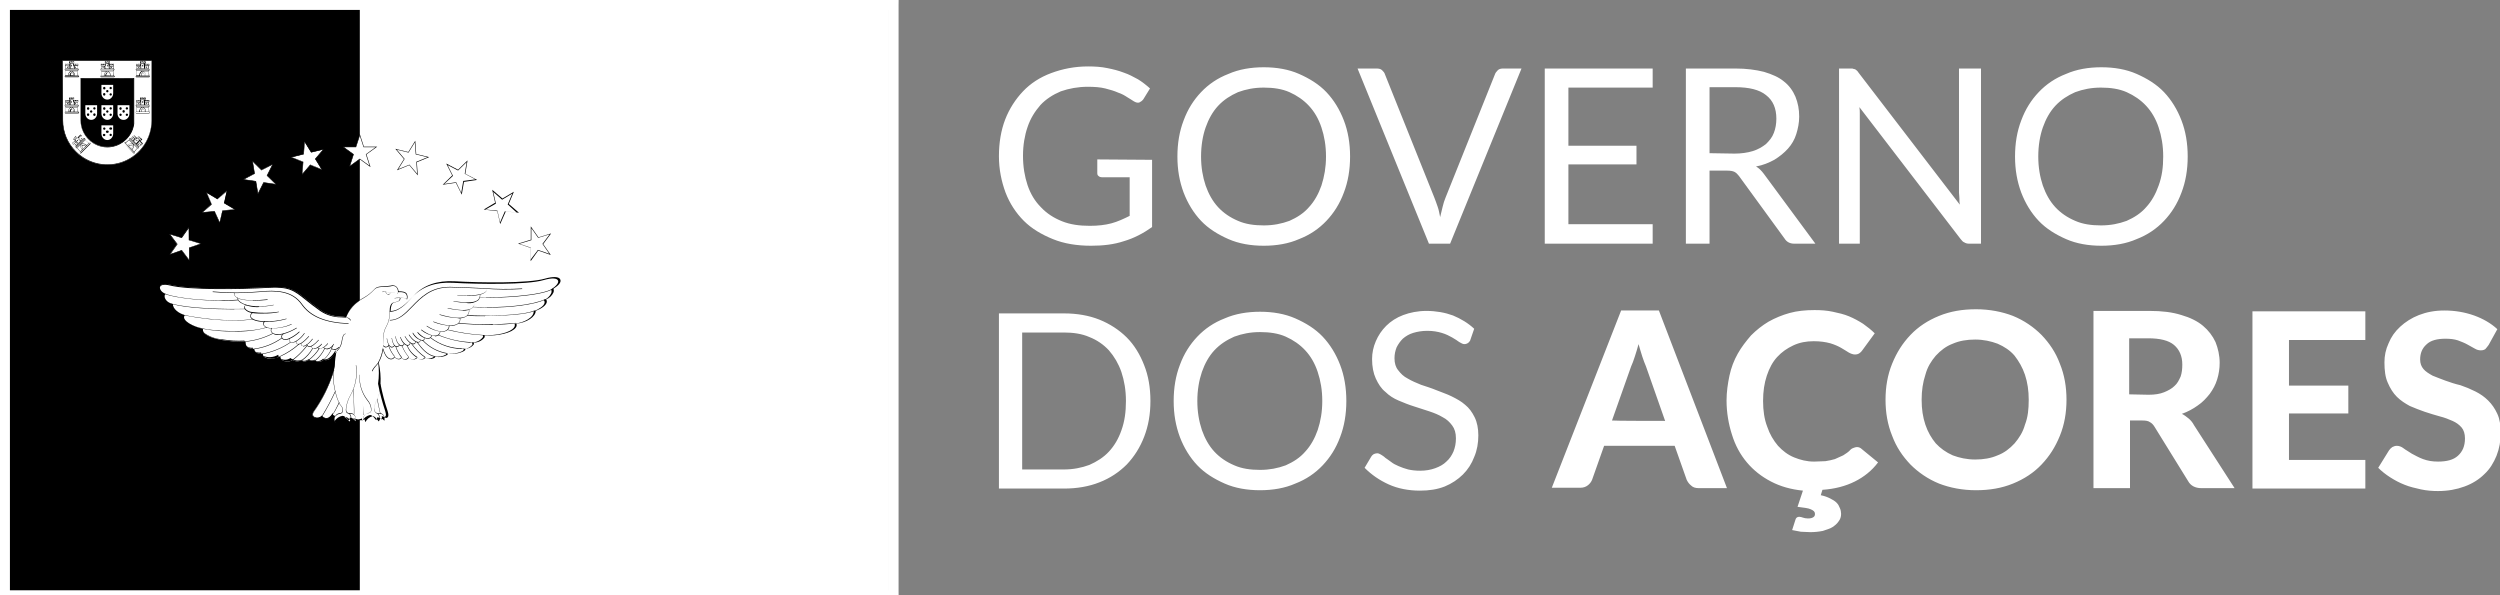 <svg width="252" height="60" viewBox="0 0 252 60" fill="none" xmlns="http://www.w3.org/2000/svg">
<rect x="0" y="0" width="252" height="60" fill="#808080" stroke="none"/>
<g clip-path="url(#clip0_1_216)">
<mask id="mask0_1_216" style="mask-type:luminance" maskUnits="userSpaceOnUse" x="0" y="0" width="91" height="61">
<path d="M90.588 0H0V60.5H90.588V0Z" fill="white"/>
</mask>
<g mask="url(#mask0_1_216)">
<path d="M90.51 0.077H0.077V60.418H90.51V0.077Z" fill="white"/>
<path d="M90.587 0H0V60.5H90.587V0.16M90.433 60.34H0.159V0.16H90.433V60.34Z" fill="black"/>
<path d="M36.269 0.16H0.159V60.34H36.269V0.16Z" fill="black"/>
<path d="M36.907 15.562L37.938 14.815L36.66 14.809L36.269 13.599L35.872 14.809H34.594L35.63 15.562L35.238 16.772L36.269 16.025L37.299 16.772" fill="white"/>
<path d="M34.677 14.835L35.661 15.551L35.29 16.705L36.269 15.994L37.247 16.7L36.876 15.551L37.855 14.84H36.645L36.269 13.687L35.893 14.84M37.35 16.844L36.269 16.061L35.187 16.844L35.599 15.572L34.512 14.784H35.857L36.269 13.511L36.681 14.784H38.025L36.938 15.567L37.35 16.844Z" fill="black"/>
<path d="M19.064 24.978L20.269 24.566L19.054 24.19L19.033 22.912L18.296 23.958L17.075 23.587L17.843 24.607L17.112 25.653L18.317 25.235L19.084 26.255" fill="white"/>
<path d="M18.327 25.204L19.059 26.168V24.957L20.202 24.566L19.028 24.21V23L18.327 23.994L17.168 23.639L17.9 24.607L17.199 25.596M19.136 26.333L18.327 25.266L17.06 25.704L17.833 24.607L16.998 23.535L18.281 23.927L19.059 22.83V24.169L20.336 24.561L19.074 24.998L19.136 26.333Z" fill="black"/>
<path d="M22.422 21.233L23.69 21.12L22.598 20.465L22.881 19.224L21.918 20.064L20.82 19.409L21.325 20.584L20.362 21.424L21.634 21.305L22.139 22.48" fill="white"/>
<path d="M21.634 21.279L22.149 22.392L22.422 21.207L23.607 21.099L22.577 20.481L22.84 19.317L21.918 20.089L20.887 19.471L21.356 20.605L20.46 21.387M22.149 22.567L21.634 21.336L20.295 21.46L21.325 20.574L20.81 19.343L21.959 20.033L22.989 19.147L22.695 20.455L23.777 21.12L22.443 21.238L22.149 22.567Z" fill="black"/>
<path d="M26.574 18.395L27.831 18.585L26.924 17.694L27.496 16.551L26.358 17.138L25.451 16.241L25.662 17.503L24.524 18.091L25.791 18.281L26.002 19.538" fill="white"/>
<path d="M24.612 18.075L25.812 18.256L26.013 19.451L26.559 18.369L27.754 18.544L26.888 17.699L27.434 16.612L26.353 17.174L25.492 16.324L25.688 17.514M25.987 19.621L25.755 18.302L24.426 18.106L25.631 17.514L25.41 16.19L26.363 17.133L27.558 16.484L26.955 17.684L27.908 18.621L26.584 18.42L25.987 19.621Z" fill="black"/>
<path d="M31.787 16.025L32.611 15.052L31.37 15.355L30.7 14.269L30.602 15.541L29.361 15.845L30.546 16.329L30.453 17.596L31.277 16.628L32.457 17.107" fill="white"/>
<path d="M29.448 15.85L30.577 16.308L30.484 17.514L31.272 16.587L32.39 17.045L31.751 16.015L32.539 15.088L31.36 15.376L30.721 14.346L30.628 15.551M30.438 17.663L30.535 16.329L29.289 15.814L30.597 15.5L30.695 14.161L31.401 15.304L32.704 14.985L31.833 16.015L32.539 17.148L31.303 16.633L30.438 17.663Z" fill="black"/>
<path d="M41.27 16.597L42.048 17.514L41.961 16.308L43.084 15.85L41.904 15.562L41.816 14.351L41.178 15.381L39.998 15.088L40.786 16.02L40.147 17.05M42.115 17.679L41.255 16.648L40.013 17.164L40.719 16.03L39.849 15L41.152 15.325L41.858 14.186L41.955 15.52L43.259 15.84L42.017 16.355L42.115 17.679Z" fill="black"/>
<path d="M45.978 18.369L46.494 19.43L46.694 18.24L47.905 18.081L46.844 17.514L47.04 16.339L46.174 17.189L45.113 16.638L45.659 17.725L44.783 18.544M46.545 19.621L45.953 18.426L44.624 18.621L45.582 17.684L44.979 16.484L46.169 17.107L47.127 16.169L46.906 17.514L48.096 18.137L46.767 18.333L46.545 19.621Z" fill="black"/>
<path d="M48.935 21.12L50.141 21.233L50.408 22.413L50.887 21.305L52.072 21.418L51.176 20.605L51.645 19.507L50.614 20.131L49.718 19.343L49.986 20.527M50.419 22.588L50.125 21.285L48.76 21.12L49.909 20.434L49.615 19.126L50.645 20.012L51.799 19.327L51.284 20.558L52.314 21.444L50.98 21.32L50.419 22.588Z" fill="black"/>
<path d="M52.356 24.571L53.499 24.962V26.152L54.225 25.189L55.374 25.586L54.679 24.586L55.405 23.618L54.246 23.973L53.561 22.995V24.21M53.489 26.327V24.993L52.222 24.555L53.504 24.164V22.82L54.277 23.922L55.554 23.53L54.751 24.602L55.518 25.699L54.251 25.261L53.489 26.327Z" fill="black"/>
<path d="M34.893 31.983C35.563 30.232 36.954 30.098 37.773 29.125C38.092 28.748 38.865 28.908 39.411 28.79C39.957 28.671 40.101 28.903 40.147 29.403C41.116 29.361 41.095 29.779 41.002 30.18C40.961 30.021 40.523 29.995 40.312 30.016C40.312 30.371 40.06 30.387 39.663 30.489C39.359 30.567 39.303 31.041 39.297 31.386C40.147 31.386 40.899 30.649 41.672 29.84C42.445 29.032 43.733 28.295 45.793 28.403C48.291 28.542 53.242 28.625 54.905 28.136C56.569 27.646 56.935 28.341 55.719 29.109C55.863 29.418 55.534 29.959 54.947 30.186C55.23 30.531 54.787 31 53.916 31.345C53.958 31.891 53.087 32.519 51.969 32.622C52.253 33.312 50.568 33.925 48.739 33.802C48.925 34.064 48.317 34.533 47.627 34.533C47.869 34.816 47.24 35.141 46.792 35.162C47.055 35.404 45.762 35.79 45.067 35.646C45.067 35.893 44.315 36.073 43.81 35.95C43.748 36.176 43.202 36.259 42.877 36.032C42.795 36.259 42.409 36.3 42.064 36.073C42.004 36.13 41.934 36.172 41.856 36.199C41.779 36.225 41.697 36.234 41.616 36.226C41.535 36.218 41.456 36.192 41.386 36.15C41.316 36.109 41.255 36.053 41.209 35.986C41.171 36.05 41.118 36.103 41.054 36.14C40.99 36.177 40.917 36.197 40.843 36.197C40.769 36.197 40.696 36.177 40.632 36.14C40.567 36.103 40.514 36.05 40.477 35.986C40.276 36.254 39.993 36.171 39.771 35.903C39.73 36.151 39.014 36.558 38.607 35.095C38.544 35.587 38.387 36.063 38.144 36.496C38.309 37.206 38.371 37.936 38.329 38.664C38.508 39.593 38.749 40.508 39.05 41.405C39.282 42.157 38.916 42.08 38.705 41.961C38.734 42.09 38.734 42.224 38.705 42.353C38.648 42.278 38.577 42.215 38.495 42.169C38.414 42.122 38.324 42.092 38.231 42.08C38.224 42.203 38.173 42.32 38.087 42.409C37.891 42.167 37.701 41.894 37.474 41.894C37.307 41.932 37.152 42.007 37.019 42.114C36.886 42.222 36.779 42.358 36.706 42.512C36.658 42.418 36.634 42.314 36.634 42.208C36.475 42.337 35.98 42.358 35.872 42.208C35.867 42.292 35.854 42.375 35.831 42.456C35.777 42.376 35.708 42.308 35.627 42.256C35.547 42.204 35.456 42.168 35.362 42.152C35.356 42.28 35.303 42.401 35.213 42.492C35.027 42.239 34.806 42.013 34.584 42.002C34.415 42.033 34.254 42.102 34.115 42.204C33.976 42.306 33.862 42.437 33.781 42.59C33.735 42.49 33.711 42.382 33.711 42.273C33.711 42.163 33.735 42.055 33.781 41.956C33.652 41.956 33.518 41.868 33.564 41.709C33.178 42.378 32.668 42.224 32.467 41.91C32.06 42.358 31.231 42.09 31.591 41.523C32.502 40.245 33.198 38.827 33.652 37.325C33.811 36.846 33.714 36.104 33.94 35.393C33.425 36.29 32.802 36.424 32.658 36.228C32.498 36.429 31.947 36.63 31.808 36.305C31.706 36.369 31.587 36.4 31.467 36.393C31.347 36.387 31.232 36.343 31.138 36.269C30.875 36.47 30.489 36.491 30.427 36.305C30.164 36.47 29.613 36.449 29.515 36.269C29.109 36.614 28.212 36.429 28.253 35.924C27.306 36.367 26.451 36.125 26.492 35.656C25.92 35.718 25.595 35.435 25.637 35.172C25.029 35.213 24.663 34.827 24.761 34.42C23.463 34.544 20.238 34.157 20.46 33.142C19.574 32.967 18.188 32.292 18.636 31.767C18.044 31.602 17.374 31.118 17.436 30.649C16.602 30.464 16.442 29.779 16.705 29.619C15.916 29.356 15.793 28.357 17.173 28.707C19.1 29.192 24.277 29.109 27.079 28.949C29.881 28.79 29.861 29.537 32.318 31.262C33.425 32.04 34.378 31.86 34.893 31.968" fill="white"/>
<path d="M33.575 41.662V41.693C33.564 41.713 33.559 41.735 33.559 41.758C33.559 41.78 33.564 41.802 33.575 41.822C33.596 41.849 33.624 41.871 33.655 41.886C33.686 41.901 33.72 41.909 33.755 41.91C33.712 41.993 33.687 42.085 33.681 42.179C33.675 42.273 33.688 42.367 33.719 42.456C33.806 42.315 33.922 42.195 34.058 42.102C34.195 42.008 34.35 41.945 34.512 41.915C34.708 41.915 34.924 42.085 35.146 42.389C35.218 42.305 35.261 42.2 35.269 42.09C35.36 42.102 35.447 42.132 35.525 42.178C35.604 42.224 35.673 42.285 35.728 42.358C35.735 42.296 35.735 42.234 35.728 42.172H35.759C35.814 42.229 35.89 42.263 35.97 42.265C36.147 42.293 36.329 42.26 36.485 42.172C36.486 42.251 36.5 42.33 36.526 42.404C36.608 42.261 36.718 42.136 36.85 42.038C36.982 41.94 37.133 41.87 37.294 41.832C37.51 41.832 37.685 42.059 37.855 42.281L37.912 42.353C37.981 42.27 38.023 42.167 38.03 42.059C38.207 42.077 38.37 42.164 38.484 42.301C38.505 42.194 38.505 42.084 38.484 41.977V41.951H38.514C38.561 41.982 38.741 42.069 38.829 41.997C38.916 41.925 38.937 41.812 38.829 41.431C38.528 40.532 38.287 39.615 38.108 38.685C38.213 37.968 38.217 37.239 38.118 36.522C38.359 36.092 38.513 35.62 38.571 35.131H38.597H38.628C38.891 36.084 39.277 36.161 39.426 36.161C39.495 36.162 39.562 36.142 39.618 36.103C39.674 36.064 39.717 36.009 39.74 35.945H39.771C39.816 36.012 39.875 36.068 39.945 36.108C40.014 36.148 40.093 36.172 40.173 36.176C40.226 36.174 40.277 36.16 40.323 36.134C40.368 36.108 40.407 36.071 40.436 36.027H40.462C40.503 36.087 40.559 36.135 40.623 36.167C40.688 36.199 40.76 36.215 40.832 36.212C40.897 36.207 40.96 36.186 41.015 36.151C41.069 36.116 41.115 36.068 41.147 36.011H41.172C41.223 36.072 41.285 36.121 41.355 36.156C41.425 36.191 41.501 36.212 41.579 36.218C41.65 36.22 41.72 36.208 41.785 36.182C41.851 36.157 41.911 36.118 41.961 36.068H41.997C42.083 36.13 42.181 36.172 42.285 36.193C42.389 36.213 42.496 36.211 42.599 36.187C42.638 36.178 42.674 36.16 42.703 36.134C42.733 36.108 42.756 36.074 42.769 36.037C42.891 36.11 43.029 36.15 43.171 36.154C43.313 36.157 43.453 36.124 43.578 36.058C43.617 36.048 43.654 36.029 43.685 36.004C43.716 35.978 43.741 35.945 43.758 35.908H43.789C44.184 36.004 44.6 35.945 44.953 35.744L45.015 35.636C45.628 35.764 46.628 35.486 46.736 35.275V35.198V35.167H46.761C46.923 35.164 47.082 35.127 47.228 35.058C47.373 34.989 47.503 34.889 47.606 34.765C47.621 34.735 47.625 34.701 47.62 34.667C47.614 34.634 47.599 34.604 47.575 34.58V34.513C47.785 34.519 47.993 34.475 48.183 34.386C48.373 34.296 48.539 34.163 48.667 33.998C48.686 33.968 48.696 33.934 48.696 33.9C48.696 33.865 48.686 33.831 48.667 33.802V33.771C50.058 33.864 51.439 33.529 51.81 33.014C51.854 32.961 51.883 32.897 51.893 32.828C51.903 32.76 51.894 32.691 51.866 32.627C52.814 32.54 53.839 31.988 53.793 31.375C54.406 31.133 54.823 30.824 54.885 30.551C54.9 30.502 54.901 30.449 54.89 30.398C54.878 30.348 54.853 30.301 54.818 30.263V30.237C54.98 30.18 55.13 30.091 55.257 29.975C55.384 29.859 55.487 29.719 55.56 29.562C55.585 29.506 55.598 29.444 55.598 29.382C55.598 29.32 55.585 29.259 55.56 29.202V29.166C56.075 28.836 56.348 28.496 56.25 28.28C56.152 28.063 55.735 27.96 54.771 28.238C53.139 28.718 48.307 28.656 45.649 28.506C43.913 28.409 42.558 28.887 41.569 29.938C40.894 30.701 40.178 31.422 39.328 31.422H39.297H39.272C39.272 30.86 39.406 30.562 39.658 30.495L39.787 30.464C40.106 30.387 40.302 30.345 40.302 30.052V30.026C40.537 29.991 40.777 30.032 40.987 30.144C41.018 30.06 41.029 29.969 41.019 29.879C41.008 29.79 40.976 29.704 40.925 29.629C40.807 29.49 40.554 29.423 40.147 29.444L40.116 29.418C40.118 29.322 40.099 29.227 40.062 29.138C40.025 29.049 39.97 28.969 39.9 28.903C39.823 28.858 39.736 28.831 39.647 28.824C39.558 28.817 39.469 28.83 39.385 28.862C39.182 28.895 38.977 28.912 38.772 28.913C38.375 28.913 37.968 28.944 37.742 29.186C37.428 29.526 37.065 29.816 36.665 30.047C35.847 30.474 35.208 31.179 34.862 32.035H34.831C34.68 32.009 34.527 31.994 34.373 31.988C33.611 31.991 32.866 31.759 32.24 31.324C31.648 30.907 31.21 30.556 30.819 30.242C29.629 29.289 29.139 28.893 27.022 29.016C24.21 29.181 19.028 29.258 17.106 28.774C16.452 28.604 16.159 28.774 16.102 28.949C16.045 29.125 16.246 29.495 16.658 29.634V29.665C16.615 29.692 16.583 29.733 16.565 29.78C16.547 29.828 16.546 29.88 16.56 29.928C16.611 30.113 16.716 30.279 16.862 30.404C17.008 30.529 17.188 30.608 17.379 30.629V30.66C17.323 31.092 17.956 31.576 18.559 31.746V31.772C18.522 31.814 18.497 31.866 18.487 31.921C18.477 31.977 18.482 32.034 18.502 32.086C18.647 32.493 19.61 32.952 20.372 33.086C20.358 33.158 20.361 33.234 20.383 33.305C20.404 33.376 20.443 33.44 20.496 33.493C21.043 33.909 21.7 34.156 22.386 34.203C23.133 34.331 23.891 34.374 24.648 34.332C24.627 34.411 24.626 34.494 24.644 34.574C24.662 34.654 24.698 34.728 24.751 34.791C24.845 34.89 24.961 34.965 25.09 35.011C25.219 35.056 25.357 35.071 25.492 35.053V35.079C25.487 35.128 25.493 35.177 25.51 35.222C25.527 35.268 25.554 35.309 25.59 35.342C25.69 35.425 25.807 35.486 25.932 35.519C26.058 35.551 26.189 35.556 26.317 35.532C26.313 35.596 26.326 35.659 26.355 35.715C26.384 35.771 26.428 35.819 26.481 35.852C26.727 35.962 26.995 36.012 27.264 35.997C27.533 35.983 27.794 35.905 28.027 35.769H28.053C28.051 35.854 28.076 35.938 28.123 36.008C28.17 36.079 28.237 36.134 28.315 36.166C28.466 36.241 28.634 36.273 28.802 36.261C28.969 36.248 29.13 36.19 29.268 36.094H29.294C29.34 36.152 29.406 36.19 29.479 36.202C29.616 36.283 29.769 36.331 29.927 36.342C30.086 36.354 30.244 36.329 30.391 36.269H30.417C30.427 36.292 30.441 36.312 30.46 36.328C30.479 36.344 30.501 36.356 30.525 36.362C30.624 36.378 30.725 36.373 30.822 36.347C30.919 36.321 31.009 36.276 31.087 36.212H31.123C31.212 36.283 31.32 36.324 31.434 36.331C31.547 36.337 31.66 36.309 31.756 36.248C31.774 36.291 31.803 36.328 31.84 36.355C31.877 36.383 31.921 36.399 31.967 36.403C32.078 36.408 32.188 36.389 32.29 36.347C32.393 36.305 32.484 36.242 32.56 36.161H32.586C32.609 36.188 32.639 36.208 32.672 36.219C32.705 36.231 32.741 36.234 32.776 36.228C33.029 36.228 33.451 35.975 33.806 35.332H33.842V35.368C33.738 35.733 33.681 36.111 33.672 36.491C33.667 36.762 33.627 37.032 33.554 37.294L33.585 37.603C33.138 39.005 32.478 40.329 31.627 41.528C31.504 41.719 31.514 41.894 31.658 42.002C31.784 42.078 31.932 42.108 32.078 42.085C32.223 42.063 32.355 41.989 32.452 41.879C32.496 41.958 32.561 42.025 32.64 42.071C32.719 42.117 32.808 42.141 32.9 42.141C33.054 42.141 33.286 42.054 33.502 41.678H33.528M33.734 42.615C33.693 42.517 33.672 42.411 33.672 42.304C33.672 42.197 33.693 42.091 33.734 41.992C33.699 41.988 33.665 41.976 33.634 41.959C33.603 41.941 33.576 41.917 33.554 41.889V41.827C33.496 41.939 33.411 42.034 33.307 42.103C33.202 42.172 33.082 42.214 32.956 42.224C32.864 42.221 32.774 42.196 32.694 42.151C32.613 42.106 32.544 42.043 32.493 41.966C32.385 42.08 32.242 42.153 32.086 42.171C31.931 42.19 31.774 42.154 31.643 42.069C31.603 42.037 31.57 41.997 31.546 41.952C31.522 41.906 31.508 41.856 31.504 41.805C31.5 41.754 31.507 41.703 31.524 41.654C31.541 41.606 31.567 41.561 31.602 41.523C32.442 40.323 33.093 39.001 33.533 37.603C33.564 37.511 33.595 37.418 33.631 37.32C33.698 37.062 33.734 36.798 33.739 36.532C33.75 36.199 33.791 35.868 33.863 35.543C33.764 35.734 33.624 35.902 33.453 36.033C33.282 36.165 33.084 36.258 32.874 36.305C32.835 36.309 32.796 36.305 32.759 36.294C32.722 36.282 32.687 36.263 32.658 36.238C32.576 36.317 32.479 36.379 32.373 36.419C32.266 36.459 32.153 36.476 32.04 36.47C31.99 36.466 31.941 36.45 31.899 36.423C31.857 36.396 31.822 36.359 31.797 36.316C31.694 36.373 31.577 36.399 31.459 36.392C31.341 36.385 31.228 36.344 31.133 36.274C31.05 36.337 30.955 36.381 30.854 36.405C30.753 36.429 30.648 36.432 30.546 36.413C30.49 36.399 30.442 36.364 30.412 36.316C30.191 36.416 29.942 36.44 29.706 36.382C29.63 36.37 29.561 36.331 29.51 36.274C29.365 36.372 29.196 36.429 29.022 36.44C28.847 36.45 28.673 36.415 28.516 36.336C28.435 36.304 28.364 36.249 28.313 36.177C28.262 36.106 28.232 36.022 28.228 35.934C27.989 36.069 27.721 36.144 27.446 36.154C27.172 36.164 26.9 36.108 26.651 35.991C26.595 35.955 26.548 35.906 26.515 35.847C26.481 35.789 26.463 35.723 26.461 35.656C26.329 35.678 26.195 35.67 26.066 35.634C25.938 35.597 25.819 35.533 25.719 35.445C25.682 35.409 25.653 35.365 25.634 35.318C25.614 35.27 25.605 35.218 25.606 35.167C25.467 35.181 25.328 35.163 25.198 35.115C25.067 35.067 24.95 34.989 24.854 34.889C24.799 34.825 24.76 34.75 24.738 34.668C24.717 34.587 24.714 34.502 24.73 34.42C23.623 34.513 21.186 34.255 20.568 33.56C20.514 33.504 20.473 33.436 20.449 33.362C20.425 33.288 20.418 33.209 20.429 33.132C19.754 33.003 18.714 32.571 18.544 32.102C18.521 32.048 18.512 31.989 18.52 31.931C18.527 31.873 18.549 31.819 18.585 31.772C17.977 31.587 17.369 31.113 17.405 30.66C17.209 30.631 17.026 30.546 16.877 30.415C16.728 30.284 16.62 30.113 16.566 29.923C16.555 29.872 16.558 29.819 16.572 29.769C16.586 29.719 16.612 29.673 16.648 29.634C16.241 29.475 16.04 29.119 16.107 28.898C16.138 28.79 16.303 28.465 17.179 28.681C19.095 29.166 24.266 29.088 27.074 28.929C29.212 28.805 29.711 29.202 30.911 30.165C31.298 30.479 31.736 30.829 32.328 31.247C32.942 31.686 33.675 31.927 34.43 31.937C34.58 31.941 34.729 31.955 34.878 31.978C35.228 31.121 35.871 30.415 36.691 29.985C37.087 29.758 37.445 29.472 37.752 29.135C37.968 28.877 38.396 28.862 38.782 28.846C38.984 28.844 39.186 28.825 39.385 28.79C39.47 28.764 39.56 28.756 39.648 28.765C39.737 28.775 39.823 28.803 39.9 28.846C39.98 28.908 40.046 28.986 40.093 29.075C40.141 29.163 40.17 29.261 40.178 29.361C40.59 29.361 40.848 29.418 40.977 29.573C41.033 29.663 41.067 29.764 41.077 29.87C41.086 29.975 41.072 30.082 41.033 30.18H41.008C40.977 30.047 40.596 30.016 40.369 30.031C40.369 30.34 40.147 30.392 39.854 30.469L39.72 30.505C39.509 30.556 39.39 30.84 39.375 31.35C40.189 31.35 40.92 30.639 41.698 29.804C42.682 28.743 44.067 28.259 45.819 28.352C48.477 28.506 53.298 28.568 54.926 28.089C55.75 27.852 56.337 27.878 56.471 28.161C56.605 28.445 56.327 28.754 55.786 29.104C55.835 29.226 55.835 29.363 55.786 29.485C55.639 29.803 55.376 30.052 55.05 30.18C55.081 30.224 55.103 30.275 55.113 30.329C55.123 30.382 55.12 30.437 55.106 30.489C55.029 30.778 54.627 31.092 53.999 31.34C53.999 31.916 53.108 32.519 52.057 32.627C52.079 32.695 52.084 32.767 52.072 32.837C52.059 32.907 52.029 32.973 51.985 33.029C51.609 33.544 50.233 33.894 48.837 33.812C48.853 33.844 48.862 33.879 48.862 33.915C48.862 33.951 48.853 33.986 48.837 34.018C48.709 34.183 48.544 34.315 48.355 34.404C48.166 34.494 47.959 34.538 47.75 34.533C47.766 34.563 47.774 34.597 47.774 34.631C47.774 34.665 47.766 34.699 47.75 34.729C47.649 34.857 47.521 34.962 47.375 35.036C47.229 35.11 47.069 35.151 46.906 35.157V35.26C46.782 35.502 45.767 35.775 45.159 35.656L45.082 35.775C44.721 35.978 44.298 36.044 43.892 35.96C43.872 35.999 43.843 36.034 43.809 36.061C43.774 36.089 43.734 36.109 43.691 36.12C43.558 36.177 43.414 36.202 43.269 36.191C43.125 36.18 42.985 36.135 42.862 36.058C42.821 36.129 42.755 36.183 42.677 36.207C42.569 36.234 42.457 36.238 42.348 36.218C42.239 36.199 42.135 36.156 42.043 36.094C41.931 36.192 41.785 36.244 41.636 36.238C41.476 36.235 41.323 36.171 41.209 36.058C41.171 36.114 41.122 36.161 41.064 36.196C41.006 36.231 40.941 36.252 40.874 36.259C40.798 36.26 40.724 36.244 40.655 36.213C40.587 36.181 40.526 36.136 40.477 36.078C40.442 36.122 40.398 36.157 40.349 36.182C40.299 36.207 40.244 36.221 40.189 36.223C40.11 36.216 40.033 36.194 39.963 36.157C39.893 36.119 39.831 36.068 39.782 36.006C39.748 36.069 39.698 36.122 39.638 36.16C39.577 36.198 39.508 36.22 39.437 36.223C39.236 36.223 38.88 36.12 38.612 35.265C38.546 35.714 38.398 36.147 38.175 36.542C38.333 37.255 38.394 37.986 38.355 38.716C38.535 39.641 38.776 40.553 39.076 41.446C39.179 41.776 39.174 41.961 39.076 42.069C38.978 42.177 38.839 42.1 38.746 42.069C38.769 42.183 38.769 42.3 38.746 42.414C38.638 42.281 38.487 42.188 38.319 42.152C38.308 42.275 38.253 42.39 38.164 42.476L38.092 42.378C37.927 42.167 37.757 41.946 37.577 41.946C37.416 41.983 37.265 42.057 37.137 42.161C37.008 42.266 36.905 42.398 36.835 42.548C36.793 42.463 36.769 42.37 36.763 42.275C36.603 42.351 36.424 42.378 36.248 42.353C36.177 42.343 36.108 42.318 36.047 42.281C36.041 42.345 36.029 42.409 36.011 42.471C35.912 42.324 35.761 42.221 35.589 42.183C35.576 42.306 35.52 42.422 35.429 42.507C35.213 42.203 35.001 42.038 34.821 42.033C34.658 42.064 34.504 42.131 34.37 42.229C34.237 42.327 34.127 42.454 34.048 42.6L33.734 42.615Z" fill="black"/>
<path d="M38.226 42.126C38.23 42.05 38.216 41.974 38.187 41.903C38.157 41.833 38.113 41.77 38.056 41.719V41.678H38.092C38.153 41.735 38.202 41.804 38.234 41.882C38.266 41.959 38.281 42.042 38.278 42.126H38.252" fill="black"/>
<path d="M38.7 42.007C38.602 41.647 38.185 41.693 38.082 41.719C37.963 41.687 37.86 41.613 37.791 41.511C37.722 41.408 37.692 41.285 37.706 41.163C37.772 40.758 37.911 40.368 38.118 40.014C38.265 39.593 38.34 39.151 38.339 38.706H38.365V38.736C38.356 39.175 38.272 39.609 38.118 40.019C37.919 40.367 37.783 40.747 37.716 41.142C37.716 41.425 37.819 41.58 38.046 41.657C38.396 41.59 38.648 41.714 38.721 41.987V42.023" fill="black"/>
<path d="M36.629 42.239C36.625 42.092 36.675 41.948 36.77 41.835C36.865 41.722 36.998 41.648 37.144 41.626C37.335 41.585 37.407 41.544 37.407 41.266C37.38 40.927 37.243 40.607 37.016 40.354C36.45 39.619 36.171 38.704 36.233 37.778H36.258C36.205 38.684 36.481 39.579 37.036 40.297C37.271 40.558 37.412 40.89 37.438 41.24C37.438 41.539 37.355 41.606 37.129 41.652C36.988 41.663 36.856 41.726 36.76 41.831C36.664 41.935 36.612 42.072 36.614 42.214" fill="black"/>
<path d="M37.495 37.418V37.382C37.58 37.188 37.703 37.013 37.855 36.867C37.963 36.752 38.059 36.628 38.144 36.496H38.18V36.532C38.095 36.669 37.997 36.796 37.886 36.913C37.74 37.062 37.621 37.237 37.536 37.428" fill="black"/>
<path d="M35.3 32.282C35.26 32.212 35.205 32.152 35.138 32.107C35.071 32.063 34.994 32.034 34.914 32.025V31.994H34.945C35.034 32 35.119 32.03 35.193 32.08C35.267 32.129 35.327 32.197 35.367 32.277V32.313" fill="black"/>
<path d="M35.357 42.162C35.362 42.081 35.35 42 35.322 41.924C35.295 41.848 35.252 41.778 35.197 41.719V41.678H35.233C35.295 41.741 35.343 41.818 35.373 41.901C35.403 41.984 35.415 42.074 35.408 42.162" fill="black"/>
<path d="M35.862 42.239L35.836 42.208C35.841 42.139 35.83 42.069 35.804 42.003C35.778 41.938 35.738 41.88 35.687 41.832C35.614 41.776 35.531 41.737 35.442 41.716C35.353 41.696 35.261 41.695 35.171 41.714C34.981 41.657 34.847 41.611 34.862 41.25C34.905 40.756 35.058 40.277 35.31 39.849C35.826 38.937 36.024 37.878 35.872 36.841V36.81H35.903C36.06 37.858 35.86 38.928 35.336 39.849C35.09 40.272 34.939 40.743 34.893 41.23C34.893 41.549 34.976 41.58 35.161 41.642C35.251 41.626 35.344 41.629 35.432 41.651C35.521 41.674 35.604 41.714 35.676 41.77C35.735 41.823 35.781 41.889 35.81 41.962C35.84 42.035 35.852 42.114 35.846 42.193H35.815" fill="black"/>
<path d="M33.791 41.971V41.935C33.838 41.855 33.902 41.788 33.98 41.737C34.058 41.687 34.147 41.656 34.239 41.647C34.435 41.647 34.507 41.58 34.517 41.302C34.518 41.225 34.504 41.149 34.474 41.078C34.445 41.008 34.402 40.943 34.347 40.89L34.26 40.776C33.812 40.081 33.394 38.062 33.652 37.304H33.683V37.34C33.435 38.087 33.848 40.081 34.291 40.771L34.373 40.879C34.433 40.936 34.481 41.005 34.513 41.081C34.545 41.157 34.56 41.24 34.558 41.322C34.558 41.626 34.45 41.688 34.234 41.724C34.149 41.73 34.067 41.756 33.996 41.801C33.924 41.846 33.864 41.908 33.822 41.982H33.796" fill="black"/>
<path d="M38.602 35.141V35.11C38.641 34.72 38.651 34.327 38.633 33.936C38.646 33.573 38.746 33.22 38.927 32.905C39.134 32.533 39.249 32.116 39.261 31.69V31.576C39.256 31.513 39.256 31.449 39.261 31.386H39.287V31.685C39.277 32.118 39.16 32.543 38.947 32.921C38.769 33.236 38.67 33.589 38.659 33.951C38.668 34.347 38.645 34.743 38.592 35.136" fill="black"/>
<path d="M35.115 32.648C32.766 32.55 31.262 31.927 30.386 30.685C29.418 29.315 27.774 29.274 26.147 29.439C24.579 29.579 23.001 29.579 21.433 29.439V29.408L21.464 29.382C23.029 29.525 24.603 29.525 26.167 29.382C27.81 29.217 29.469 29.258 30.453 30.654C31.324 31.88 32.812 32.498 35.14 32.591V32.622" fill="black"/>
<path d="M25.508 30.294C24.72 30.294 23.963 30.196 23.695 29.861C23.654 29.814 23.626 29.756 23.614 29.695C23.602 29.633 23.607 29.57 23.628 29.511H23.659V29.547C23.641 29.597 23.637 29.651 23.647 29.704C23.657 29.756 23.68 29.805 23.715 29.846C23.901 30.077 24.56 30.433 26.95 30.175L26.981 30.201V30.232C26.564 30.273 26.033 30.314 25.508 30.314" fill="black"/>
<path d="M26.116 30.953C25.461 30.995 24.808 30.841 24.241 30.51C24.153 30.457 24.078 30.387 24.02 30.302C23.962 30.218 23.923 30.122 23.906 30.021V29.995H23.937C23.955 30.088 23.992 30.177 24.046 30.255C24.1 30.333 24.17 30.399 24.251 30.448C24.977 30.963 26.435 30.963 27.558 30.727H27.589V30.757C27.104 30.859 26.611 30.911 26.116 30.912" fill="black"/>
<path d="M26.595 31.607C26.157 31.607 25.735 31.607 25.431 31.551C24.952 31.494 24.591 31.19 24.601 30.963C24.601 30.902 24.642 30.762 24.926 30.752V30.783C24.756 30.783 24.658 30.845 24.658 30.938C24.658 31.113 24.957 31.417 25.436 31.453C26.315 31.571 27.207 31.561 28.083 31.422H28.119V31.458C27.625 31.563 27.12 31.609 26.615 31.597" fill="black"/>
<path d="M26.888 32.452H26.528C25.776 32.401 25.317 32.22 25.23 31.937C25.215 31.857 25.224 31.774 25.257 31.7C25.291 31.625 25.346 31.562 25.415 31.52H25.456V31.561C25.312 31.674 25.25 31.803 25.286 31.916C25.322 32.03 25.518 32.308 26.538 32.385C27.316 32.419 28.095 32.331 28.846 32.122H28.882V32.158C28.234 32.346 27.563 32.445 26.888 32.452Z" fill="black"/>
<path d="M27.404 33.111C26.888 33.111 26.584 32.9 26.523 32.694C26.507 32.634 26.513 32.57 26.538 32.513C26.563 32.456 26.607 32.409 26.662 32.38H26.698V32.452C26.652 32.474 26.615 32.511 26.594 32.557C26.572 32.603 26.567 32.655 26.579 32.705C26.636 32.89 26.945 33.081 27.409 33.081C28.081 33.087 28.747 32.948 29.361 32.674H29.397V32.71C28.766 32.981 28.085 33.113 27.398 33.096" fill="black"/>
<path d="M28.022 33.761C27.895 33.771 27.768 33.751 27.651 33.703C27.533 33.655 27.429 33.579 27.347 33.482C27.306 33.417 27.288 33.34 27.294 33.263C27.301 33.186 27.332 33.113 27.383 33.055H27.419V33.091C27.375 33.14 27.348 33.203 27.342 33.269C27.336 33.335 27.353 33.401 27.388 33.457C27.512 33.642 27.903 33.771 28.465 33.637C28.962 33.511 29.438 33.311 29.876 33.044H29.917V33.081C29.48 33.353 29.004 33.56 28.506 33.694C28.354 33.732 28.199 33.752 28.042 33.755" fill="black"/>
<path d="M28.748 34.255C28.678 34.262 28.607 34.249 28.543 34.218C28.48 34.187 28.426 34.139 28.387 34.08C28.35 33.999 28.346 33.907 28.376 33.823C28.406 33.739 28.467 33.671 28.547 33.632H28.583V33.673C28.516 33.705 28.464 33.763 28.439 33.833C28.414 33.904 28.417 33.981 28.449 34.049C28.526 34.198 28.784 34.27 29.165 34.09C29.528 33.923 29.862 33.699 30.154 33.426H30.19V33.482C29.895 33.759 29.558 33.987 29.191 34.157C29.056 34.224 28.909 34.261 28.758 34.265" fill="black"/>
<path d="M29.474 34.538C29.387 34.541 29.301 34.514 29.232 34.461C29.182 34.42 29.146 34.363 29.131 34.3C29.115 34.237 29.12 34.171 29.145 34.111H29.175V34.147C29.154 34.196 29.149 34.25 29.161 34.302C29.173 34.354 29.202 34.401 29.242 34.435C29.345 34.518 29.552 34.544 29.825 34.379C30.162 34.177 30.451 33.903 30.669 33.575H30.705V33.611C30.493 33.936 30.209 34.209 29.876 34.41C29.758 34.487 29.621 34.532 29.479 34.538" fill="black"/>
<path d="M30.072 34.708C30.032 34.709 29.992 34.699 29.957 34.681C29.921 34.664 29.89 34.638 29.867 34.605C29.843 34.573 29.827 34.536 29.821 34.496C29.814 34.457 29.817 34.417 29.83 34.379H29.866V34.41C29.852 34.454 29.853 34.502 29.868 34.545C29.884 34.589 29.914 34.627 29.953 34.652C30.056 34.703 30.365 34.729 31.117 33.879H31.154V33.915C30.571 34.58 30.231 34.729 30.046 34.729" fill="black"/>
<path d="M30.571 34.878H30.448C30.4 34.854 30.362 34.813 30.342 34.762C30.322 34.712 30.321 34.656 30.34 34.605H30.371V34.641C30.357 34.681 30.358 34.723 30.373 34.762C30.388 34.801 30.416 34.833 30.453 34.852C30.633 34.94 31.03 34.76 31.483 34.152H31.524V34.188C31.092 34.744 30.747 34.93 30.53 34.93" fill="black"/>
<path d="M31.21 34.976H31.179C31.118 34.966 31.06 34.942 31.01 34.905C30.959 34.869 30.919 34.821 30.891 34.765V34.729H30.927C30.95 34.778 30.984 34.82 31.027 34.852C31.071 34.885 31.121 34.906 31.174 34.914C31.38 34.914 31.689 34.724 32.101 34.26H32.137V34.296C31.71 34.76 31.416 34.971 31.195 34.971" fill="black"/>
<path d="M31.663 35.151C31.614 35.153 31.564 35.142 31.519 35.12C31.475 35.102 31.438 35.069 31.416 35.027C31.393 34.984 31.386 34.936 31.396 34.889H31.427V34.919C31.42 34.956 31.425 34.993 31.442 35.026C31.459 35.058 31.486 35.084 31.519 35.1C31.689 35.177 32.034 35.069 32.416 34.657H32.452V34.698C32.355 34.828 32.233 34.938 32.093 35.022C31.953 35.105 31.799 35.159 31.638 35.182" fill="black"/>
<path d="M32.22 35.177H32.117C32.085 35.163 32.059 35.138 32.044 35.107C32.028 35.076 32.023 35.041 32.029 35.007L32.06 34.981V35.012C32.055 35.035 32.057 35.059 32.068 35.079C32.078 35.1 32.095 35.117 32.117 35.126C32.271 35.193 32.699 35.028 33.023 34.61H33.059V34.652C32.85 34.931 32.539 35.116 32.194 35.167" fill="black"/>
<path d="M32.967 35.203C32.896 35.206 32.826 35.192 32.762 35.161C32.698 35.131 32.643 35.085 32.601 35.028V34.992H32.637C32.674 35.043 32.724 35.084 32.782 35.11C32.84 35.136 32.904 35.147 32.967 35.141C33.108 35.125 33.243 35.073 33.358 34.99C33.473 34.907 33.566 34.796 33.626 34.667H33.662V34.703C33.599 34.841 33.501 34.961 33.379 35.051C33.256 35.142 33.112 35.199 32.962 35.218" fill="black"/>
<path d="M33.672 35.27C33.606 35.272 33.541 35.252 33.487 35.213C33.389 35.131 33.405 34.981 33.533 34.816H33.569V34.852C33.461 34.992 33.446 35.115 33.518 35.177C33.59 35.239 33.889 35.239 34.136 34.981H34.177V35.028C34.113 35.103 34.034 35.165 33.946 35.209C33.857 35.253 33.761 35.279 33.662 35.285" fill="black"/>
<path d="M33.94 35.404V35.368C34.239 35.08 34.422 34.694 34.455 34.281C34.522 33.936 34.584 33.637 34.862 33.637V33.668C34.631 33.668 34.574 33.931 34.507 34.265C34.479 34.689 34.296 35.087 33.992 35.383" fill="black"/>
<path d="M22.34 30.314C20.202 30.314 17.75 30.047 16.674 29.66V29.624H16.71C18.049 30.139 21.65 30.412 23.983 30.211L24.014 30.237L23.988 30.268C23.473 30.309 22.922 30.33 22.335 30.33" fill="black"/>
<path d="M23.607 31.185C21.511 31.185 18.724 31.046 17.426 30.67V30.639H17.457C19.002 31.072 22.608 31.19 24.709 31.128L24.735 31.159H24.709C24.38 31.159 24.009 31.159 23.623 31.159" fill="black"/>
<path d="M23.587 32.313C21.92 32.3 20.259 32.127 18.626 31.798V31.767H18.662C19.692 32.004 23.231 32.535 25.513 32.148H25.544V32.179C24.912 32.276 24.272 32.321 23.633 32.313" fill="black"/>
<path d="M23.597 33.415C22.543 33.429 21.491 33.341 20.455 33.153V33.117H20.486C21.372 33.333 24.946 33.632 26.888 32.977H26.919V33.014C25.85 33.311 24.742 33.446 23.633 33.415" fill="black"/>
<path d="M24.761 34.43V34.404C25.708 34.309 26.629 34.037 27.476 33.601H27.512V33.637C26.659 34.076 25.731 34.351 24.776 34.446" fill="black"/>
<path d="M25.637 35.182H25.611V35.151C26.605 35.018 27.552 34.647 28.372 34.069H28.413V34.106C27.586 34.69 26.63 35.065 25.626 35.198" fill="black"/>
<path d="M26.492 35.672H26.461L26.487 35.641C27.486 35.452 28.435 35.057 29.273 34.482H29.309V34.513C28.463 35.095 27.506 35.495 26.497 35.687" fill="black"/>
<path d="M28.253 35.934H28.228V35.898C28.912 35.585 29.546 35.172 30.108 34.672H30.149V34.708C29.585 35.215 28.946 35.63 28.253 35.939" fill="black"/>
<path d="M29.515 36.279V36.238C29.996 35.869 30.43 35.444 30.808 34.971L30.953 34.801H30.994V34.837L30.85 35.007C30.468 35.482 30.033 35.911 29.552 36.285" fill="black"/>
<path d="M30.427 36.321V36.285C30.846 35.989 31.197 35.608 31.457 35.167L31.509 35.09H31.55V35.126L31.494 35.203C31.235 35.65 30.884 36.036 30.463 36.336" fill="black"/>
<path d="M31.138 36.279V36.238C31.535 35.932 31.875 35.559 32.143 35.136H32.184V35.177C31.906 35.605 31.558 35.984 31.154 36.295" fill="black"/>
<path d="M31.808 36.321V36.279C32.186 35.959 32.493 35.562 32.709 35.115H32.745V35.151C32.524 35.608 32.21 36.013 31.823 36.341" fill="black"/>
<path d="M32.658 36.238V36.202C32.998 35.892 33.262 35.508 33.43 35.079H33.466V35.115C33.288 35.549 33.013 35.937 32.663 36.248" fill="black"/>
<path d="M32.477 41.92V41.879C32.958 41.094 33.391 40.283 33.775 39.447H33.811V39.483C33.423 40.321 32.988 41.136 32.508 41.925" fill="black"/>
<path d="M33.575 41.724V41.688C33.717 41.461 33.846 41.225 33.961 40.982C34.033 40.833 34.1 40.694 34.167 40.565H34.208V40.606C34.136 40.73 34.069 40.869 33.997 41.013C33.88 41.26 33.746 41.497 33.595 41.724" fill="black"/>
<path d="M35.707 41.724H35.676C35.676 41.606 35.676 41.415 35.676 41.209C35.676 40.622 35.614 39.725 35.635 39.231H35.666C35.666 39.746 35.666 40.617 35.707 41.209C35.707 41.431 35.707 41.621 35.707 41.724Z" fill="black"/>
<path d="M36.691 41.832V41.801C36.67 41.471 36.63 41.143 36.573 40.818C36.504 40.317 36.464 39.813 36.454 39.308C36.464 39.812 36.504 40.314 36.573 40.812C36.622 41.14 36.652 41.47 36.66 41.801V41.832" fill="black"/>
<path d="M38.314 41.688C38.314 41.58 38.061 40.658 38.02 40.225V40.194H38.051C38.097 40.606 38.319 41.549 38.345 41.657V41.688" fill="black"/>
<path d="M39.297 32.282L39.272 32.251H39.297C40.199 32.251 40.812 31.607 41.518 30.881C42.409 29.959 43.418 28.918 45.304 28.918H45.427C46.71 28.949 47.802 29.001 48.765 29.047C50.044 29.146 51.328 29.157 52.608 29.078L52.639 29.104V29.135C51.355 29.214 50.068 29.202 48.786 29.099C47.823 29.052 46.725 29.001 45.448 28.97H45.329C43.465 28.97 42.46 30 41.574 30.912C40.894 31.618 40.245 32.282 39.318 32.303" fill="black"/>
<path d="M47.127 29.804C46.813 29.804 46.468 29.804 46.097 29.763V29.732C47.601 29.851 48.621 29.732 48.966 29.392C49.008 29.355 49.04 29.308 49.063 29.257C49.085 29.205 49.096 29.15 49.095 29.094V29.063V29.088C49.098 29.152 49.086 29.216 49.061 29.275C49.036 29.334 48.999 29.386 48.951 29.428C48.678 29.696 48.034 29.83 47.076 29.83" fill="black"/>
<path d="M47.117 30.536C46.646 30.518 46.176 30.47 45.711 30.392V30.361H45.742C46.772 30.495 47.771 30.593 48.183 30.216C48.251 30.15 48.303 30.069 48.336 29.98C48.369 29.891 48.382 29.796 48.374 29.701H48.405C48.415 29.808 48.402 29.916 48.365 30.017C48.329 30.117 48.27 30.209 48.193 30.284C47.879 30.501 47.497 30.599 47.117 30.562" fill="black"/>
<path d="M46.664 31.288C46.143 31.268 45.626 31.199 45.118 31.082V31.051H45.149C45.783 31.18 47.107 31.448 47.617 31.015C47.695 30.944 47.756 30.856 47.795 30.758C47.833 30.66 47.848 30.553 47.838 30.448C47.849 30.561 47.833 30.675 47.792 30.781C47.751 30.886 47.686 30.981 47.601 31.056C47.324 31.248 46.989 31.337 46.653 31.309" fill="black"/>
<path d="M46.195 32.071C45.551 32.041 44.913 31.927 44.299 31.731V31.695H44.335C45.752 32.102 46.669 32.143 47.055 31.819C47.139 31.745 47.202 31.65 47.238 31.544C47.274 31.439 47.282 31.326 47.261 31.216V31.185L47.292 31.211C47.312 31.329 47.302 31.451 47.262 31.564C47.223 31.678 47.155 31.779 47.065 31.86C46.813 32.031 46.509 32.111 46.205 32.086" fill="black"/>
<path d="M45.412 32.838C44.814 32.81 44.225 32.679 43.671 32.452V32.416H43.707C44.794 32.838 45.767 32.931 46.179 32.591C46.253 32.53 46.308 32.449 46.338 32.358C46.368 32.267 46.372 32.169 46.349 32.076V32.045H46.38C46.408 32.151 46.405 32.263 46.372 32.368C46.339 32.473 46.278 32.566 46.195 32.638C45.962 32.791 45.685 32.864 45.407 32.844" fill="black"/>
<path d="M44.552 33.436C43.995 33.398 43.461 33.208 43.006 32.885V32.849H43.042C43.805 33.364 44.588 33.524 44.979 33.302C45.064 33.256 45.133 33.187 45.181 33.103C45.228 33.02 45.251 32.924 45.247 32.828L45.273 32.797L45.304 32.828C45.307 32.933 45.281 33.038 45.228 33.129C45.175 33.22 45.098 33.294 45.005 33.343C44.863 33.413 44.705 33.447 44.546 33.441" fill="black"/>
<path d="M43.846 33.879C43.332 33.815 42.847 33.604 42.45 33.271V33.23H42.491C43.181 33.745 43.763 33.925 44.083 33.791C44.16 33.754 44.225 33.698 44.273 33.627C44.321 33.557 44.35 33.475 44.356 33.39H44.387V33.42C44.381 33.514 44.349 33.605 44.296 33.682C44.242 33.759 44.169 33.82 44.083 33.858C44.004 33.891 43.92 33.906 43.836 33.905" fill="black"/>
<path d="M43.109 34.152C42.905 34.122 42.708 34.052 42.531 33.945C42.354 33.838 42.2 33.696 42.079 33.529V33.482H42.12C42.507 33.92 42.919 34.142 43.217 34.08C43.288 34.065 43.353 34.031 43.405 33.981C43.457 33.931 43.494 33.867 43.511 33.797H43.547V33.828C43.527 33.907 43.485 33.978 43.425 34.035C43.366 34.091 43.292 34.13 43.212 34.147H43.094" fill="black"/>
<path d="M42.579 34.343C42.367 34.299 42.169 34.209 41.997 34.078C41.826 33.946 41.687 33.778 41.59 33.585V33.549H41.631C41.95 34.064 42.398 34.322 42.63 34.27C42.677 34.261 42.72 34.235 42.75 34.197C42.78 34.16 42.796 34.113 42.795 34.064H42.826V34.095C42.822 34.153 42.8 34.208 42.763 34.252C42.726 34.297 42.676 34.328 42.62 34.343H42.548" fill="black"/>
<path d="M42.161 34.538C41.894 34.538 41.497 34.224 41.214 33.771V33.73H41.25C41.579 34.245 41.991 34.513 42.203 34.466C42.29 34.466 42.342 34.384 42.357 34.27H42.388V34.301C42.385 34.347 42.369 34.39 42.343 34.428C42.316 34.465 42.28 34.494 42.239 34.513H42.172" fill="black"/>
<path d="M41.672 34.703C41.409 34.703 41.054 34.389 40.802 33.931V33.894H40.838C41.126 34.41 41.497 34.667 41.698 34.636C41.747 34.627 41.791 34.602 41.824 34.564C41.856 34.527 41.876 34.48 41.878 34.43H41.909V34.461C41.905 34.522 41.881 34.579 41.841 34.624C41.801 34.67 41.747 34.701 41.688 34.713H41.672" fill="black"/>
<path d="M41.105 34.847C40.874 34.847 40.539 34.59 40.343 34.008V33.972H40.379C40.559 34.487 40.894 34.78 41.09 34.78C41.209 34.78 41.291 34.698 41.332 34.554H41.363V34.59C41.353 34.66 41.318 34.725 41.266 34.772C41.213 34.82 41.146 34.849 41.075 34.852" fill="black"/>
<path d="M40.508 34.894H40.462C40.23 34.858 39.947 34.538 39.854 33.925V33.894H39.885C39.962 34.456 40.225 34.786 40.441 34.816C40.501 34.824 40.561 34.811 40.612 34.779C40.662 34.747 40.701 34.698 40.719 34.641H40.755V34.677C40.733 34.736 40.695 34.787 40.645 34.825C40.595 34.862 40.535 34.885 40.472 34.889" fill="black"/>
<path d="M40.024 34.986H39.957C39.73 34.93 39.55 34.6 39.478 34.1V34.069H39.509C39.591 34.631 39.787 34.868 39.947 34.909C40.006 34.918 40.066 34.909 40.12 34.882C40.173 34.855 40.217 34.813 40.245 34.76H40.281V34.801C40.252 34.853 40.21 34.896 40.16 34.928C40.11 34.959 40.052 34.978 39.993 34.981" fill="black"/>
<path d="M39.529 35.028H39.462C39.236 34.971 39.055 34.641 38.983 34.142V34.111H39.014C39.097 34.672 39.292 34.914 39.452 34.956C39.511 34.964 39.571 34.954 39.625 34.928C39.678 34.901 39.722 34.858 39.751 34.806H39.787V34.847C39.757 34.898 39.715 34.941 39.664 34.973C39.614 35.004 39.557 35.023 39.498 35.028" fill="black"/>
<path d="M38.911 35.028C38.854 35.023 38.799 35.007 38.748 34.981C38.698 34.954 38.653 34.918 38.618 34.873V34.822H38.659C38.69 34.863 38.731 34.897 38.777 34.92C38.824 34.943 38.875 34.955 38.927 34.956C38.982 34.944 39.034 34.921 39.08 34.888C39.126 34.855 39.165 34.813 39.194 34.765H39.231V34.801C39.2 34.858 39.156 34.906 39.104 34.943C39.051 34.979 38.99 35.003 38.927 35.012" fill="black"/>
<path d="M48.992 29.995C48.745 29.995 48.528 29.995 48.348 29.995V29.969C50.007 30.036 54.632 29.815 55.678 29.099H55.714V29.135C55.111 29.547 53.453 29.768 52.17 29.882C51.027 29.98 49.837 30.021 48.992 30.021" fill="black"/>
<path d="M49.095 30.994C48.626 30.994 48.147 30.994 47.658 30.958V30.933H47.689C50.743 31.067 53.592 30.768 54.941 30.165H54.978V30.201C53.834 30.716 51.629 31.01 49.136 31.01" fill="black"/>
<path d="M48.889 31.87C48.163 31.87 47.519 31.87 47.091 31.813V31.782V31.757C48.6 31.886 52.732 31.834 53.875 31.293H53.911V31.329C53.082 31.721 50.723 31.844 48.894 31.844" fill="black"/>
<path d="M49.656 32.761C48.43 32.761 47.081 32.689 46.215 32.607V32.576L46.246 32.55C48.147 32.743 50.063 32.743 51.964 32.55H51.995V32.581C51.236 32.689 50.469 32.736 49.703 32.72" fill="black"/>
<path d="M48.714 33.802C47.498 33.734 46.29 33.553 45.108 33.261V33.225H45.139C46.321 33.519 47.528 33.702 48.745 33.771H48.776L48.745 33.797" fill="black"/>
<path d="M47.39 34.544C46.274 34.464 45.179 34.207 44.145 33.781V33.745H44.181C45.26 34.203 46.414 34.456 47.586 34.492H47.617V34.523H47.426" fill="black"/>
<path d="M46.524 35.182C45.384 35.146 44.283 34.753 43.377 34.059V34.023H43.413C44.374 34.755 45.554 35.14 46.761 35.115H46.792V35.146C46.71 35.153 46.627 35.153 46.545 35.146" fill="black"/>
<path d="M45.041 35.651C44.106 35.487 43.249 35.024 42.599 34.332V34.291H42.635C43.274 34.975 44.119 35.431 45.041 35.589V35.62" fill="black"/>
<path d="M43.784 35.955C43.037 35.806 42.45 35.1 42.022 34.502V34.466H42.058C42.486 35.053 43.063 35.749 43.789 35.893V35.929" fill="black"/>
<path d="M42.852 36.058C42.317 35.674 41.848 35.204 41.466 34.667V34.631H41.502C41.881 35.161 42.346 35.624 42.878 36.001V36.037" fill="black"/>
<path d="M42.038 36.058C41.561 35.771 41.197 35.329 41.008 34.806V34.77H41.044C41.235 35.284 41.599 35.716 42.074 35.991V36.032" fill="black"/>
<path d="M41.209 36.017C40.91 35.682 40.675 35.296 40.513 34.878V34.847H40.544C40.695 35.259 40.921 35.639 41.209 35.97V36.006" fill="black"/>
<path d="M40.472 36.058C40.212 35.732 40.011 35.362 39.88 34.966V34.93H39.916C40.046 35.321 40.245 35.685 40.503 36.006V36.042" fill="black"/>
<path d="M39.766 35.955C39.49 35.629 39.28 35.253 39.148 34.847V34.811H39.184C39.311 35.205 39.51 35.572 39.771 35.893V35.934" fill="black"/>
<path d="M39.771 30.088V30.052C39.884 30.02 40 30.006 40.116 30.011H40.323V30.041H40.116C40.008 30.04 39.899 30.051 39.792 30.072" fill="black"/>
<path d="M40.039 29.634V29.604C40.042 29.582 40.049 29.562 40.061 29.544C40.072 29.526 40.088 29.511 40.106 29.5C40.122 29.49 40.135 29.476 40.142 29.458C40.15 29.441 40.151 29.421 40.147 29.403V29.372H40.178C40.183 29.4 40.178 29.428 40.167 29.454C40.155 29.48 40.135 29.501 40.111 29.516L40.065 29.588" fill="black"/>
<path d="M39.782 29.516C39.642 29.448 39.484 29.432 39.334 29.47C39.209 29.493 39.081 29.482 38.963 29.439C38.836 29.403 38.703 29.403 38.576 29.439H38.545V29.403C38.683 29.374 38.826 29.384 38.957 29.434C39.07 29.474 39.19 29.485 39.308 29.465C39.47 29.421 39.642 29.44 39.792 29.516V29.552" fill="black"/>
<path d="M39.148 29.691C39.107 29.689 39.066 29.678 39.029 29.66C38.991 29.641 38.958 29.615 38.932 29.583C38.91 29.558 38.894 29.528 38.886 29.496C38.878 29.463 38.878 29.43 38.885 29.398H38.916V29.433C38.912 29.458 38.913 29.483 38.919 29.507C38.926 29.531 38.937 29.553 38.952 29.573C38.973 29.599 39 29.621 39.03 29.636C39.06 29.651 39.094 29.659 39.127 29.66C39.162 29.663 39.197 29.659 39.23 29.647C39.263 29.636 39.293 29.617 39.318 29.593C39.336 29.575 39.35 29.553 39.359 29.529C39.368 29.505 39.372 29.48 39.37 29.454C39.373 29.486 39.369 29.518 39.358 29.549C39.348 29.579 39.33 29.607 39.308 29.629C39.279 29.657 39.245 29.68 39.208 29.695C39.171 29.71 39.131 29.717 39.091 29.717" fill="black"/>
<path d="M13.475 7.902V12.162C13.475 12.27 13.475 12.394 13.475 12.497C13.404 13.085 13.133 13.63 12.707 14.042C12.331 14.411 11.855 14.662 11.337 14.762C10.82 14.862 10.284 14.808 9.798 14.605C9.311 14.403 8.894 14.062 8.6 13.625C8.306 13.188 8.147 12.673 8.143 12.146V7.892" fill="black"/>
<path d="M13.475 7.902V12.162C13.483 12.273 13.483 12.385 13.475 12.497C13.404 13.085 13.133 13.63 12.707 14.042C12.331 14.411 11.855 14.662 11.337 14.762C10.82 14.862 10.284 14.808 9.798 14.605C9.311 14.403 8.894 14.062 8.6 13.625C8.306 13.188 8.147 12.673 8.143 12.146V7.892M6.325 12.136C6.325 13.326 6.798 14.467 7.639 15.309C8.481 16.15 9.622 16.623 10.812 16.623C12.002 16.623 13.143 16.15 13.984 15.309C14.826 14.467 15.298 13.326 15.298 12.136V6.094H6.31L6.325 12.136Z" fill="white"/>
<path d="M8.149 7.917V12.152C8.154 12.852 8.435 13.522 8.932 14.016C9.175 14.264 9.466 14.46 9.787 14.594C10.107 14.729 10.451 14.798 10.799 14.798C11.146 14.798 11.49 14.729 11.811 14.594C12.131 14.46 12.422 14.264 12.666 14.016C13.09 13.604 13.359 13.058 13.428 12.471C13.434 12.361 13.434 12.251 13.428 12.141V7.928M10.817 14.856C10.463 14.854 10.114 14.782 9.789 14.644C9.463 14.506 9.168 14.305 8.921 14.052C8.415 13.549 8.128 12.866 8.123 12.152V7.866H13.526V12.152C13.532 12.263 13.532 12.375 13.526 12.486C13.447 13.073 13.175 13.617 12.754 14.032C12.502 14.291 12.201 14.498 11.869 14.64C11.536 14.781 11.178 14.855 10.817 14.856ZM6.356 12.136C6.356 12.719 6.472 13.296 6.698 13.834C6.923 14.372 7.254 14.859 7.67 15.268C8.289 15.888 9.078 16.312 9.937 16.486C10.796 16.66 11.687 16.578 12.499 16.248C13.311 15.918 14.008 15.355 14.502 14.632C14.997 13.908 15.266 13.054 15.278 12.177V6.12H6.335L6.356 12.136ZM10.817 16.638C10.224 16.638 9.637 16.52 9.09 16.292C8.543 16.064 8.046 15.73 7.628 15.309C7.208 14.896 6.874 14.402 6.646 13.859C6.418 13.315 6.3 12.731 6.299 12.141V6.063H15.303V12.141C15.302 13.332 14.829 14.473 13.988 15.316C13.148 16.159 12.007 16.634 10.817 16.638Z" fill="black"/>
<path d="M11.157 11.044C11.125 11.044 11.095 11.031 11.073 11.009C11.051 10.987 11.038 10.957 11.038 10.925C11.038 10.894 11.051 10.864 11.073 10.842C11.095 10.819 11.125 10.807 11.157 10.807C11.188 10.807 11.218 10.819 11.241 10.842C11.263 10.864 11.275 10.894 11.275 10.925C11.275 10.957 11.263 10.987 11.241 11.009C11.218 11.031 11.188 11.044 11.157 11.044ZM11.157 11.688C11.125 11.688 11.095 11.675 11.073 11.653C11.051 11.631 11.038 11.601 11.038 11.569C11.038 11.554 11.041 11.539 11.047 11.524C11.053 11.51 11.062 11.497 11.073 11.486C11.084 11.475 11.097 11.466 11.112 11.46C11.126 11.454 11.141 11.451 11.157 11.451C11.172 11.451 11.188 11.454 11.202 11.46C11.217 11.466 11.23 11.475 11.241 11.486C11.252 11.497 11.26 11.51 11.266 11.524C11.272 11.539 11.275 11.554 11.275 11.569C11.274 11.6 11.261 11.63 11.239 11.652C11.217 11.674 11.188 11.687 11.157 11.688ZM10.817 11.358C10.785 11.358 10.755 11.346 10.733 11.323C10.711 11.301 10.698 11.271 10.698 11.24C10.7 11.209 10.713 11.179 10.735 11.157C10.756 11.135 10.786 11.123 10.817 11.121C10.848 11.121 10.878 11.134 10.901 11.156C10.923 11.178 10.935 11.208 10.935 11.24C10.935 11.271 10.923 11.301 10.901 11.323C10.878 11.346 10.848 11.358 10.817 11.358ZM10.508 11.688C10.476 11.688 10.446 11.675 10.424 11.653C10.402 11.631 10.389 11.601 10.389 11.569C10.386 11.552 10.386 11.534 10.39 11.517C10.394 11.5 10.402 11.484 10.413 11.47C10.424 11.457 10.438 11.445 10.454 11.438C10.47 11.43 10.488 11.426 10.505 11.426C10.523 11.426 10.54 11.43 10.556 11.438C10.572 11.445 10.586 11.457 10.597 11.47C10.608 11.484 10.616 11.5 10.62 11.517C10.625 11.534 10.625 11.552 10.621 11.569C10.622 11.585 10.619 11.6 10.614 11.614C10.609 11.629 10.6 11.642 10.59 11.653C10.579 11.664 10.566 11.673 10.552 11.679C10.538 11.685 10.523 11.688 10.508 11.688ZM10.508 10.807C10.539 10.807 10.569 10.819 10.592 10.842C10.614 10.864 10.626 10.894 10.626 10.925C10.63 10.943 10.63 10.961 10.626 10.978C10.621 10.995 10.614 11.011 10.602 11.025C10.591 11.038 10.577 11.05 10.561 11.057C10.545 11.065 10.528 11.069 10.51 11.069C10.493 11.069 10.475 11.065 10.459 11.057C10.443 11.05 10.429 11.038 10.418 11.025C10.407 11.011 10.399 10.995 10.395 10.978C10.391 10.961 10.391 10.943 10.394 10.925C10.394 10.91 10.396 10.895 10.402 10.881C10.407 10.866 10.415 10.853 10.426 10.842C10.436 10.831 10.449 10.822 10.463 10.816C10.477 10.81 10.492 10.807 10.508 10.807ZM11.409 11.451V10.601H10.224V11.451C10.223 11.617 10.286 11.778 10.4 11.899C10.453 11.957 10.518 12.003 10.589 12.034C10.661 12.066 10.738 12.083 10.817 12.085C10.896 12.085 10.973 12.069 11.045 12.037C11.117 12.005 11.182 11.958 11.234 11.899C11.348 11.778 11.41 11.617 11.409 11.451Z" fill="white"/>
<path d="M11.157 13.074C11.14 13.077 11.122 13.077 11.105 13.073C11.087 13.069 11.071 13.061 11.058 13.05C11.044 13.039 11.033 13.025 11.025 13.009C11.018 12.993 11.014 12.975 11.014 12.958C11.014 12.94 11.018 12.923 11.025 12.907C11.033 12.891 11.044 12.877 11.058 12.866C11.071 12.854 11.087 12.847 11.105 12.842C11.122 12.838 11.14 12.838 11.157 12.842C11.174 12.838 11.192 12.838 11.209 12.842C11.226 12.847 11.242 12.854 11.256 12.866C11.27 12.877 11.281 12.891 11.288 12.907C11.296 12.923 11.3 12.94 11.3 12.958C11.3 12.975 11.296 12.993 11.288 13.009C11.281 13.025 11.27 13.039 11.256 13.05C11.242 13.061 11.226 13.069 11.209 13.073C11.192 13.077 11.174 13.077 11.157 13.074ZM11.157 13.717C11.125 13.717 11.095 13.705 11.073 13.683C11.051 13.661 11.038 13.63 11.038 13.599C11.038 13.568 11.051 13.537 11.073 13.515C11.095 13.493 11.125 13.48 11.157 13.48C11.188 13.482 11.217 13.495 11.239 13.517C11.261 13.539 11.274 13.568 11.275 13.599C11.275 13.63 11.263 13.661 11.241 13.683C11.218 13.705 11.188 13.717 11.157 13.717ZM10.817 13.393C10.8 13.397 10.782 13.396 10.765 13.392C10.747 13.388 10.731 13.38 10.718 13.369C10.704 13.358 10.693 13.344 10.685 13.328C10.678 13.312 10.674 13.295 10.674 13.277C10.674 13.259 10.678 13.242 10.685 13.226C10.693 13.21 10.704 13.196 10.718 13.185C10.731 13.174 10.747 13.166 10.765 13.162C10.782 13.158 10.8 13.158 10.817 13.161C10.834 13.158 10.852 13.158 10.869 13.162C10.886 13.166 10.902 13.174 10.916 13.185C10.93 13.196 10.941 13.21 10.948 13.226C10.956 13.242 10.96 13.259 10.96 13.277C10.96 13.295 10.956 13.312 10.948 13.328C10.941 13.344 10.93 13.358 10.916 13.369C10.902 13.38 10.886 13.388 10.869 13.392C10.852 13.396 10.834 13.397 10.817 13.393ZM10.508 13.723C10.491 13.726 10.473 13.726 10.456 13.722C10.438 13.718 10.422 13.71 10.409 13.699C10.395 13.688 10.384 13.674 10.376 13.658C10.369 13.642 10.365 13.624 10.365 13.607C10.365 13.589 10.369 13.572 10.376 13.556C10.384 13.54 10.395 13.526 10.409 13.515C10.422 13.504 10.438 13.496 10.456 13.492C10.473 13.487 10.491 13.487 10.508 13.491C10.538 13.491 10.567 13.503 10.588 13.524C10.609 13.545 10.621 13.574 10.621 13.604C10.622 13.619 10.619 13.635 10.614 13.649C10.609 13.663 10.6 13.677 10.59 13.688C10.579 13.699 10.566 13.707 10.552 13.713C10.538 13.72 10.523 13.723 10.508 13.723ZM10.508 12.847C10.532 12.846 10.555 12.852 10.575 12.865C10.596 12.877 10.612 12.896 10.621 12.918C10.631 12.94 10.634 12.964 10.629 12.987C10.625 13.011 10.613 13.032 10.597 13.049C10.58 13.066 10.558 13.077 10.535 13.082C10.511 13.086 10.487 13.083 10.465 13.074C10.443 13.064 10.425 13.048 10.412 13.028C10.4 13.008 10.393 12.984 10.394 12.96C10.394 12.93 10.406 12.901 10.428 12.88C10.449 12.859 10.478 12.847 10.508 12.847ZM11.409 13.486V12.636H10.224V13.48C10.223 13.647 10.286 13.807 10.4 13.929C10.452 13.988 10.516 14.035 10.588 14.068C10.66 14.1 10.738 14.117 10.817 14.117C10.896 14.117 10.974 14.1 11.046 14.068C11.118 14.035 11.182 13.988 11.234 13.929C11.347 13.805 11.41 13.643 11.409 13.475" fill="white"/>
<path d="M9.519 11.044C9.495 11.045 9.472 11.039 9.452 11.027C9.431 11.014 9.415 10.996 9.406 10.975C9.396 10.953 9.393 10.929 9.397 10.906C9.401 10.882 9.412 10.861 9.428 10.844C9.444 10.827 9.465 10.815 9.489 10.81C9.512 10.805 9.536 10.807 9.558 10.816C9.58 10.825 9.598 10.84 9.612 10.859C9.625 10.879 9.632 10.902 9.632 10.925C9.632 10.956 9.62 10.986 9.599 11.008C9.578 11.03 9.549 11.043 9.519 11.044ZM9.519 11.688C9.487 11.688 9.457 11.675 9.435 11.653C9.413 11.631 9.4 11.601 9.4 11.569C9.397 11.552 9.397 11.534 9.401 11.517C9.405 11.5 9.413 11.484 9.424 11.47C9.435 11.457 9.449 11.445 9.465 11.438C9.481 11.43 9.499 11.426 9.516 11.426C9.534 11.426 9.551 11.43 9.567 11.438C9.583 11.445 9.597 11.457 9.608 11.47C9.619 11.484 9.627 11.5 9.631 11.517C9.636 11.534 9.636 11.552 9.632 11.569C9.632 11.6 9.62 11.629 9.599 11.651C9.578 11.674 9.549 11.687 9.519 11.688ZM9.189 11.358C9.158 11.358 9.128 11.346 9.105 11.323C9.083 11.301 9.071 11.271 9.071 11.24C9.071 11.208 9.083 11.178 9.105 11.156C9.128 11.134 9.158 11.121 9.189 11.121C9.221 11.121 9.251 11.134 9.273 11.156C9.295 11.178 9.308 11.208 9.308 11.24C9.308 11.271 9.295 11.301 9.273 11.323C9.251 11.346 9.221 11.358 9.189 11.358ZM8.88 11.688C8.849 11.688 8.818 11.675 8.796 11.653C8.774 11.631 8.762 11.601 8.762 11.569C8.758 11.552 8.758 11.534 8.762 11.517C8.766 11.5 8.774 11.484 8.785 11.47C8.797 11.457 8.811 11.445 8.826 11.438C8.842 11.43 8.86 11.426 8.877 11.426C8.895 11.426 8.913 11.43 8.928 11.438C8.944 11.445 8.958 11.457 8.97 11.47C8.981 11.484 8.989 11.5 8.993 11.517C8.997 11.534 8.997 11.552 8.993 11.569C8.994 11.585 8.992 11.6 8.986 11.614C8.981 11.629 8.973 11.642 8.962 11.653C8.951 11.664 8.939 11.673 8.925 11.679C8.911 11.685 8.895 11.688 8.88 11.688ZM8.88 10.807C8.911 10.807 8.942 10.819 8.964 10.842C8.986 10.864 8.999 10.894 8.999 10.925C9.002 10.943 9.002 10.961 8.998 10.978C8.994 10.995 8.986 11.011 8.975 11.025C8.964 11.038 8.95 11.05 8.934 11.057C8.918 11.065 8.9 11.069 8.883 11.069C8.865 11.069 8.848 11.065 8.832 11.057C8.816 11.05 8.802 11.038 8.791 11.025C8.779 11.011 8.772 10.995 8.767 10.978C8.763 10.961 8.763 10.943 8.767 10.925C8.766 10.91 8.768 10.895 8.774 10.881C8.779 10.866 8.787 10.853 8.798 10.842C8.809 10.831 8.821 10.822 8.835 10.816C8.85 10.81 8.865 10.807 8.88 10.807ZM9.787 11.451V10.601H8.602V11.451C8.601 11.617 8.663 11.778 8.777 11.899C8.83 11.957 8.895 12.003 8.966 12.035C9.038 12.067 9.116 12.084 9.194 12.085C9.273 12.085 9.351 12.069 9.423 12.037C9.495 12.005 9.559 11.958 9.611 11.899C9.725 11.778 9.788 11.617 9.787 11.451Z" fill="white"/>
<path d="M12.79 11.044C12.758 11.044 12.728 11.031 12.706 11.009C12.684 10.987 12.671 10.957 12.671 10.925C12.671 10.894 12.684 10.864 12.706 10.842C12.728 10.819 12.758 10.807 12.79 10.807C12.821 10.807 12.851 10.819 12.874 10.842C12.896 10.864 12.908 10.894 12.908 10.925C12.908 10.957 12.896 10.987 12.874 11.009C12.851 11.031 12.821 11.044 12.79 11.044ZM12.79 11.688C12.758 11.688 12.728 11.675 12.706 11.653C12.684 11.631 12.671 11.601 12.671 11.569C12.671 11.554 12.674 11.539 12.68 11.524C12.686 11.51 12.695 11.497 12.706 11.486C12.717 11.475 12.73 11.466 12.744 11.46C12.759 11.454 12.774 11.451 12.79 11.451C12.805 11.451 12.821 11.454 12.835 11.46C12.849 11.466 12.863 11.475 12.874 11.486C12.885 11.497 12.893 11.51 12.899 11.524C12.905 11.539 12.908 11.554 12.908 11.569C12.907 11.6 12.894 11.63 12.872 11.652C12.85 11.674 12.821 11.687 12.79 11.688ZM12.46 11.358C12.445 11.358 12.43 11.355 12.416 11.349C12.401 11.343 12.389 11.334 12.378 11.323C12.367 11.312 12.359 11.299 12.354 11.285C12.348 11.27 12.346 11.255 12.347 11.24C12.343 11.223 12.343 11.205 12.347 11.188C12.352 11.17 12.36 11.154 12.371 11.141C12.382 11.127 12.396 11.116 12.412 11.108C12.428 11.101 12.445 11.097 12.463 11.097C12.48 11.097 12.498 11.101 12.514 11.108C12.53 11.116 12.544 11.127 12.555 11.141C12.566 11.154 12.574 11.17 12.578 11.188C12.582 11.205 12.582 11.223 12.579 11.24C12.579 11.271 12.566 11.301 12.544 11.323C12.522 11.346 12.492 11.358 12.46 11.358ZM12.151 11.688C12.12 11.688 12.089 11.675 12.067 11.653C12.045 11.631 12.033 11.601 12.033 11.569C12.033 11.554 12.036 11.539 12.042 11.524C12.048 11.51 12.056 11.497 12.067 11.486C12.078 11.475 12.091 11.466 12.106 11.46C12.12 11.454 12.135 11.451 12.151 11.451C12.182 11.452 12.211 11.465 12.233 11.487C12.255 11.509 12.268 11.538 12.27 11.569C12.27 11.601 12.257 11.631 12.235 11.653C12.213 11.675 12.182 11.688 12.151 11.688ZM12.151 10.807C12.166 10.807 12.182 10.81 12.196 10.816C12.21 10.822 12.222 10.831 12.233 10.842C12.244 10.853 12.252 10.866 12.257 10.881C12.263 10.895 12.265 10.91 12.264 10.925C12.268 10.943 12.268 10.961 12.264 10.978C12.26 10.995 12.252 11.011 12.241 11.025C12.229 11.038 12.215 11.05 12.199 11.057C12.184 11.065 12.166 11.069 12.148 11.069C12.131 11.069 12.113 11.065 12.097 11.057C12.082 11.05 12.068 11.038 12.056 11.025C12.045 11.011 12.037 10.995 12.033 10.978C12.029 10.961 12.029 10.943 12.033 10.925C12.033 10.894 12.045 10.864 12.067 10.842C12.089 10.819 12.12 10.807 12.151 10.807ZM13.047 11.451V10.601H11.847V11.451C11.846 11.617 11.909 11.778 12.022 11.899C12.076 11.957 12.14 12.003 12.212 12.034C12.284 12.066 12.361 12.083 12.439 12.085C12.522 12.089 12.604 12.074 12.68 12.042C12.755 12.01 12.823 11.961 12.877 11.899C12.989 11.777 13.05 11.617 13.047 11.451Z" fill="white"/>
<path d="M11.157 8.994C11.125 8.994 11.095 8.981 11.073 8.959C11.051 8.937 11.038 8.907 11.038 8.875C11.038 8.844 11.051 8.814 11.073 8.792C11.095 8.769 11.125 8.757 11.157 8.757C11.188 8.758 11.217 8.771 11.239 8.793C11.261 8.815 11.274 8.844 11.275 8.875C11.275 8.907 11.263 8.937 11.241 8.959C11.218 8.981 11.188 8.994 11.157 8.994ZM11.157 9.638C11.125 9.638 11.095 9.625 11.073 9.603C11.051 9.581 11.038 9.551 11.038 9.519C11.038 9.488 11.051 9.458 11.073 9.436C11.095 9.413 11.125 9.401 11.157 9.401C11.188 9.401 11.218 9.413 11.241 9.436C11.263 9.458 11.275 9.488 11.275 9.519C11.274 9.55 11.261 9.58 11.239 9.602C11.217 9.624 11.188 9.636 11.157 9.638ZM10.817 9.308C10.785 9.308 10.755 9.296 10.733 9.273C10.711 9.251 10.698 9.221 10.698 9.19C10.7 9.159 10.713 9.129 10.735 9.107C10.756 9.085 10.786 9.072 10.817 9.071C10.848 9.071 10.878 9.084 10.901 9.106C10.923 9.128 10.935 9.158 10.935 9.19C10.935 9.221 10.923 9.251 10.901 9.273C10.878 9.296 10.848 9.308 10.817 9.308ZM10.508 9.638C10.476 9.638 10.446 9.625 10.424 9.603C10.402 9.581 10.389 9.551 10.389 9.519C10.386 9.502 10.386 9.484 10.39 9.467C10.394 9.45 10.402 9.434 10.413 9.42C10.424 9.406 10.438 9.395 10.454 9.388C10.47 9.38 10.488 9.376 10.505 9.376C10.523 9.376 10.54 9.38 10.556 9.388C10.572 9.395 10.586 9.406 10.597 9.42C10.608 9.434 10.616 9.45 10.62 9.467C10.625 9.484 10.625 9.502 10.621 9.519C10.622 9.535 10.619 9.55 10.614 9.564C10.609 9.579 10.6 9.592 10.59 9.603C10.579 9.614 10.566 9.623 10.552 9.629C10.538 9.635 10.523 9.638 10.508 9.638ZM10.508 8.757C10.539 8.757 10.569 8.769 10.592 8.792C10.614 8.814 10.626 8.844 10.626 8.875C10.63 8.893 10.63 8.911 10.626 8.928C10.621 8.945 10.614 8.961 10.602 8.975C10.591 8.988 10.577 8.999 10.561 9.007C10.545 9.014 10.528 9.018 10.51 9.018C10.493 9.018 10.475 9.014 10.459 9.007C10.443 8.999 10.429 8.988 10.418 8.975C10.407 8.961 10.399 8.945 10.395 8.928C10.391 8.911 10.391 8.893 10.394 8.875C10.394 8.86 10.396 8.845 10.402 8.83C10.407 8.816 10.415 8.803 10.426 8.792C10.436 8.781 10.449 8.772 10.463 8.766C10.477 8.76 10.492 8.757 10.508 8.757ZM11.409 9.401V8.556H10.224V9.406C10.223 9.572 10.286 9.733 10.4 9.854C10.452 9.913 10.517 9.959 10.589 9.991C10.66 10.023 10.738 10.04 10.817 10.04C10.896 10.04 10.973 10.024 11.045 9.992C11.117 9.96 11.182 9.913 11.234 9.854C11.348 9.733 11.41 9.572 11.409 9.406" fill="white"/>
<path d="M7.18 6.583V6.696H7.247V6.578C7.249 6.573 7.25 6.567 7.25 6.561C7.249 6.555 7.247 6.549 7.244 6.544C7.24 6.54 7.236 6.536 7.231 6.533C7.225 6.53 7.22 6.529 7.214 6.529C7.208 6.529 7.202 6.53 7.197 6.533C7.192 6.536 7.187 6.54 7.184 6.544C7.18 6.549 7.178 6.555 7.178 6.561C7.177 6.567 7.178 6.573 7.18 6.578" fill="black"/>
<path d="M7.597 6.758V6.851H7.659V6.758C7.659 6.707 7.597 6.712 7.597 6.758Z" fill="black"/>
<path d="M6.758 6.758V6.851H6.825V6.758C6.827 6.753 6.828 6.747 6.827 6.741C6.826 6.735 6.824 6.73 6.821 6.725C6.818 6.72 6.813 6.716 6.808 6.713C6.803 6.71 6.797 6.709 6.791 6.709C6.785 6.709 6.78 6.71 6.774 6.713C6.769 6.716 6.765 6.72 6.761 6.725C6.758 6.73 6.756 6.735 6.755 6.741C6.755 6.747 6.756 6.753 6.758 6.758Z" fill="black"/>
<path d="M7.881 7.727H6.541H6.511L6.541 7.686H7.881L7.912 7.727H7.881ZM6.634 7.155H7.118L7.051 7.201C6.994 7.25 6.948 7.311 6.917 7.38C6.886 7.448 6.87 7.523 6.871 7.598H6.588L6.634 7.155ZM6.572 7.078L6.598 7.042H7.824L7.85 7.078L7.824 7.114H6.598L6.572 7.078ZM6.541 6.969L6.572 6.933H7.85L7.881 6.969L7.85 7.006H6.572L6.541 6.969ZM6.933 6.892H6.65V6.655H6.917L6.933 6.892ZM6.598 6.593V6.46H6.655V6.526H6.763V6.454H6.82V6.526H6.928V6.454H6.984V6.593V6.619H6.644V6.593M7.407 6.887H7.108V6.418H7.366L7.407 6.887ZM7.087 6.372H7.062V6.233H7.118V6.305H7.227V6.233H7.288V6.305H7.397V6.233H7.458V6.372H7.433H7.087ZM7.819 6.887H7.53V6.65H7.798L7.819 6.887ZM7.479 6.588V6.454H7.536V6.521H7.644V6.449H7.7V6.521H7.809V6.449H7.87V6.588H7.53H7.505M7.448 7.593H7.123C7.121 7.534 7.135 7.476 7.163 7.424C7.191 7.372 7.232 7.329 7.283 7.299C7.334 7.33 7.376 7.373 7.405 7.424C7.433 7.476 7.448 7.534 7.448 7.593ZM7.211 7.284L7.139 7.33C7.097 7.367 7.064 7.412 7.042 7.463C7.02 7.513 7.009 7.568 7.01 7.624H6.912C6.903 7.527 6.928 7.43 6.983 7.349C7.037 7.268 7.118 7.209 7.211 7.181C7.301 7.214 7.378 7.275 7.433 7.354C7.487 7.434 7.516 7.528 7.515 7.624H7.412C7.415 7.554 7.398 7.484 7.362 7.424C7.327 7.363 7.274 7.315 7.211 7.284ZM7.84 7.619H7.556C7.556 7.547 7.541 7.476 7.512 7.41C7.482 7.344 7.44 7.286 7.386 7.237L7.293 7.176H7.809L7.84 7.619ZM7.881 7.619L7.824 7.17L7.891 7.093V7.052L7.937 6.985L7.865 6.908H7.824V6.671L7.886 6.609V6.439H7.726V6.506H7.695V6.439H7.561V6.506H7.53V6.439H7.397V6.614L7.453 6.676V6.913H7.407V6.429L7.469 6.367V6.181H7.314V6.253H7.278V6.181H7.144V6.253H7.113V6.181H6.974V6.356L7.041 6.418V6.903H6.995V6.666L7.057 6.604V6.439H6.923V6.506H6.892V6.439H6.753V6.506H6.696V6.439H6.562V6.614L6.619 6.676V6.913H6.583L6.516 6.99L6.557 7.057V7.098L6.624 7.176L6.572 7.624L6.505 7.701L6.572 7.783H7.912L7.979 7.701L7.912 7.624" fill="black"/>
<path d="M10.781 6.583V6.696H10.848V6.573C10.85 6.567 10.851 6.561 10.85 6.556C10.85 6.55 10.847 6.544 10.844 6.539C10.841 6.534 10.836 6.53 10.831 6.528C10.826 6.525 10.82 6.523 10.814 6.523C10.808 6.523 10.803 6.525 10.797 6.528C10.792 6.53 10.788 6.534 10.784 6.539C10.781 6.544 10.779 6.55 10.778 6.556C10.778 6.561 10.779 6.567 10.781 6.573" fill="black"/>
<path d="M11.198 6.758V6.851H11.265V6.758C11.267 6.753 11.268 6.747 11.267 6.741C11.267 6.735 11.265 6.73 11.261 6.725C11.258 6.72 11.254 6.716 11.248 6.713C11.243 6.71 11.237 6.709 11.232 6.709C11.226 6.709 11.22 6.71 11.215 6.713C11.209 6.716 11.205 6.72 11.202 6.725C11.198 6.73 11.196 6.735 11.196 6.741C11.195 6.747 11.196 6.753 11.198 6.758Z" fill="black"/>
<path d="M10.358 6.758V6.851H10.425V6.758C10.428 6.753 10.428 6.747 10.428 6.741C10.427 6.735 10.425 6.73 10.422 6.725C10.418 6.72 10.414 6.716 10.409 6.713C10.404 6.71 10.398 6.709 10.392 6.709C10.386 6.709 10.38 6.71 10.375 6.713C10.37 6.716 10.365 6.72 10.362 6.725C10.359 6.73 10.357 6.735 10.356 6.741C10.355 6.747 10.356 6.753 10.358 6.758Z" fill="black"/>
<path d="M11.481 7.727H10.147H10.116L10.147 7.68H11.481L11.512 7.727L11.481 7.768M10.235 7.196H10.719L10.652 7.242C10.594 7.292 10.548 7.354 10.517 7.423C10.486 7.493 10.47 7.568 10.472 7.644H10.188L10.235 7.196ZM10.173 7.119L10.199 7.083H11.425L11.45 7.119L11.425 7.155H10.199L10.173 7.119ZM10.142 7.011L10.173 6.975H11.456L11.481 7.011L11.456 7.047H10.173L10.142 7.011ZM10.539 6.933H10.25V6.696H10.518L10.539 6.933ZM10.199 6.635V6.501H10.255V6.568H10.364V6.501H10.42V6.568H10.528V6.501H10.59V6.64H10.25L10.225 6.614M10.987 6.913H10.662V6.444H10.92L10.987 6.913ZM10.668 6.398H10.642V6.233H10.698V6.3H10.807V6.228H10.868V6.3H10.977V6.228H11.038V6.367H11.013L10.668 6.398ZM11.399 6.913H11.116V6.696H11.384L11.399 6.913ZM11.064 6.614V6.48H11.116V6.547H11.224V6.475H11.286V6.542H11.394V6.47H11.45V6.609L11.425 6.635H11.085V6.609M11.023 7.613H10.698C10.697 7.555 10.712 7.497 10.74 7.446C10.768 7.394 10.808 7.351 10.858 7.32C10.909 7.35 10.951 7.393 10.979 7.445C11.008 7.496 11.023 7.554 11.023 7.613ZM10.817 7.289L10.745 7.33C10.704 7.368 10.672 7.413 10.65 7.463C10.628 7.514 10.616 7.569 10.616 7.624H10.518C10.509 7.527 10.534 7.43 10.589 7.349C10.643 7.268 10.724 7.209 10.817 7.181C10.907 7.214 10.985 7.274 11.04 7.354C11.094 7.433 11.122 7.527 11.121 7.624H11.018C11.021 7.554 11.004 7.485 10.968 7.426C10.933 7.366 10.88 7.318 10.817 7.289ZM11.445 7.624H11.162C11.162 7.552 11.147 7.481 11.117 7.415C11.088 7.349 11.045 7.291 10.992 7.242L10.899 7.176H11.414L11.445 7.624ZM11.487 7.624L11.435 7.176L11.497 7.098V7.057L11.543 6.99L11.476 6.913H11.43V6.696L11.487 6.635V6.439H11.332V6.506H11.301V6.439H11.167V6.506H11.136V6.439H11.002V6.614L11.064 6.676V6.913H11.018V6.429L11.085 6.367V6.181H10.946V6.248H10.915V6.181H10.776V6.248H10.714V6.181H10.575V6.356L10.642 6.418V6.903H10.59V6.666L10.652 6.609V6.439H10.518V6.511H10.487V6.439H10.353V6.511H10.302V6.439H10.168V6.614L10.225 6.676V6.913H10.183L10.116 6.99L10.158 7.057V7.098L10.225 7.176L10.173 7.624L10.101 7.706L10.173 7.783H11.507L11.579 7.706L11.507 7.624" fill="black"/>
<path d="M14.34 6.583V6.696H14.423V6.573C14.423 6.526 14.356 6.526 14.356 6.573" fill="black"/>
<path d="M14.758 6.758V6.856H14.824V6.758C14.827 6.753 14.827 6.747 14.827 6.741C14.826 6.735 14.824 6.73 14.821 6.725C14.818 6.72 14.813 6.716 14.808 6.713C14.803 6.71 14.797 6.709 14.791 6.709C14.785 6.709 14.779 6.71 14.774 6.713C14.769 6.716 14.764 6.72 14.761 6.725C14.758 6.73 14.756 6.735 14.755 6.741C14.755 6.747 14.755 6.753 14.758 6.758Z" fill="black"/>
<path d="M13.908 6.763V6.856H13.969V6.763C13.969 6.712 13.908 6.712 13.908 6.763Z" fill="black"/>
<path d="M15.041 7.727H13.707H13.676L13.707 7.686H15.041L15.072 7.727H15.041ZM13.799 7.155H14.284L14.211 7.201C14.154 7.251 14.109 7.313 14.079 7.383C14.049 7.452 14.034 7.527 14.036 7.603H13.753L13.799 7.155ZM13.738 7.083V7.047H14.989V7.083V7.119H13.763V7.083M13.732 6.969L13.763 6.933H15.041L15.072 6.969L15.041 7.006H13.738L13.707 6.969M14.098 6.892H13.815V6.696H14.083L14.098 6.892ZM13.763 6.599V6.46H13.82V6.532H13.908V6.46H13.964V6.532H14.072V6.46H14.129V6.599H13.789H13.763ZM14.526 6.892H14.227V6.423H14.484L14.526 6.892ZM14.201 6.377V6.351V6.233H14.258V6.3H14.366V6.233H14.423V6.3H14.536V6.233H14.593V6.372L14.201 6.377ZM14.933 6.892H14.649V6.66H14.938L14.933 6.892ZM14.598 6.599V6.46H14.654V6.532H14.763V6.46H14.819V6.532H14.938V6.46H14.994V6.599H14.654H14.629M14.567 7.629H14.242C14.242 7.57 14.256 7.513 14.284 7.461C14.312 7.41 14.353 7.367 14.402 7.335C14.454 7.364 14.496 7.407 14.526 7.459C14.555 7.511 14.569 7.569 14.567 7.629ZM14.407 7.294L14.33 7.335C14.291 7.374 14.26 7.419 14.239 7.47C14.217 7.52 14.206 7.574 14.206 7.629H14.108C14.099 7.533 14.123 7.436 14.177 7.355C14.23 7.275 14.31 7.215 14.402 7.186C14.493 7.218 14.572 7.278 14.627 7.357C14.681 7.437 14.709 7.532 14.706 7.629H14.577C14.579 7.56 14.561 7.492 14.525 7.432C14.49 7.373 14.438 7.325 14.376 7.294M15.005 7.629H14.716C14.717 7.557 14.702 7.487 14.674 7.421C14.646 7.355 14.604 7.296 14.551 7.248L14.459 7.181H14.974L15.005 7.629ZM15.046 7.629L14.989 7.181L15.051 7.109V7.067L15.092 6.995L15.025 6.923H14.984V6.686L15.046 6.624V6.439H14.912V6.511H14.881V6.439H14.742V6.511V6.444H14.603V6.624L14.665 6.681V6.923H14.618V6.434L14.68 6.377V6.181H14.474V6.253H14.423V6.181H14.284V6.253H14.253V6.181H14.119V6.356L14.181 6.418V6.908H14.134V6.671L14.196 6.609V6.439H14.057V6.511H14.026V6.439H13.908V6.511H13.856V6.444H13.722V6.619L13.784 6.676V6.918H13.748L13.676 6.99L13.717 7.062V7.103L13.779 7.176L13.732 7.624L13.66 7.706L13.732 7.789H15.041L15.113 7.706L15.046 7.624" fill="black"/>
<path d="M14.34 10.23V10.354H14.423V10.23C14.423 10.184 14.356 10.184 14.356 10.23" fill="black"/>
<path d="M14.758 10.405V10.498H14.824V10.405C14.827 10.4 14.827 10.394 14.827 10.388C14.826 10.382 14.824 10.377 14.821 10.372C14.818 10.367 14.813 10.363 14.808 10.36C14.803 10.357 14.797 10.356 14.791 10.356C14.785 10.356 14.779 10.357 14.774 10.36C14.769 10.363 14.764 10.367 14.761 10.372C14.758 10.377 14.756 10.382 14.755 10.388C14.755 10.394 14.755 10.4 14.758 10.405Z" fill="black"/>
<path d="M13.908 10.405V10.503H13.969V10.405C13.969 10.397 13.966 10.389 13.96 10.383C13.954 10.378 13.947 10.374 13.938 10.374C13.93 10.374 13.922 10.378 13.917 10.383C13.911 10.389 13.908 10.397 13.908 10.405Z" fill="black"/>
<path d="M15.041 11.394H13.707L13.676 11.332L13.707 11.291H15.041L15.072 11.332L15.041 11.374M13.799 10.817H14.284L14.211 10.864C14.154 10.914 14.109 10.976 14.079 11.045C14.049 11.114 14.034 11.19 14.036 11.265H13.753L13.799 10.817ZM13.738 10.745V10.709H14.989V10.745V10.781H13.763V10.745M13.732 10.632L13.763 10.596H15.041L15.072 10.632L15.041 10.668H13.738L13.707 10.632M14.098 10.555H13.815V10.323H14.083L14.098 10.555ZM13.763 10.261V10.122H13.82V10.194H13.908V10.122H13.964V10.194H14.072V10.122H14.129V10.261H13.789H13.763ZM14.526 10.555H14.227V10.086H14.484L14.526 10.555ZM14.201 10.04V9.906H14.258V9.973H14.366V9.906H14.423V9.973H14.536V9.906H14.593V10.04H14.201ZM14.933 10.555H14.649V10.323H14.938L14.933 10.555ZM14.598 10.261V10.122H14.654V10.189H14.763V10.122H14.819V10.189H14.938V10.122H14.994V10.261H14.654H14.629M14.567 11.265H14.242C14.242 11.207 14.256 11.149 14.284 11.098C14.312 11.047 14.353 11.003 14.402 10.972C14.454 11.001 14.496 11.044 14.526 11.096C14.555 11.147 14.569 11.206 14.567 11.265ZM14.407 10.931L14.33 10.972C14.29 11.01 14.259 11.055 14.238 11.106C14.216 11.156 14.206 11.211 14.206 11.265H14.108C14.095 11.172 14.114 11.077 14.162 10.996C14.209 10.914 14.283 10.851 14.371 10.817C14.462 10.849 14.541 10.909 14.596 10.989C14.65 11.069 14.678 11.164 14.675 11.26H14.577C14.579 11.191 14.561 11.123 14.525 11.064C14.49 11.005 14.438 10.957 14.376 10.925M15.005 11.26H14.716C14.717 11.189 14.702 11.118 14.674 11.052C14.646 10.987 14.604 10.928 14.551 10.879L14.459 10.817H14.974L15.005 11.26ZM15.046 11.26L14.989 10.817L15.051 10.745V10.704L15.092 10.632L15.025 10.555H14.984V10.318L15.046 10.261V10.081H14.912V10.153H14.881V10.081H14.742H14.603V10.261L14.665 10.318V10.555H14.618V10.07L14.68 10.009V9.839H14.474V9.906H14.423V9.839H14.284V9.906H14.253V9.839H14.119V10.014L14.181 10.076V10.56H14.134V10.328L14.196 10.266V10.086H14.057V10.158H14.026V10.086H13.908V10.158H13.856V10.091H13.722V10.266L13.784 10.323V10.56H13.748L13.676 10.637L13.717 10.709V10.75L13.779 10.822L13.732 11.271L13.66 11.353L13.732 11.435H15.041L15.113 11.353L15.046 11.271" fill="black"/>
<path d="M7.18 10.23V10.354H7.247V10.23C7.247 10.184 7.175 10.184 7.18 10.23Z" fill="black"/>
<path d="M7.597 10.405V10.498H7.659V10.405C7.659 10.397 7.656 10.389 7.65 10.383C7.644 10.378 7.637 10.374 7.628 10.374C7.62 10.374 7.612 10.378 7.606 10.383C7.601 10.389 7.597 10.397 7.597 10.405Z" fill="black"/>
<path d="M6.758 10.405V10.503H6.825V10.405C6.827 10.4 6.828 10.394 6.827 10.388C6.826 10.382 6.824 10.377 6.821 10.372C6.818 10.367 6.813 10.363 6.808 10.36C6.803 10.357 6.797 10.356 6.791 10.356C6.785 10.356 6.78 10.357 6.774 10.36C6.769 10.363 6.765 10.367 6.761 10.372C6.758 10.377 6.756 10.382 6.755 10.388C6.755 10.394 6.756 10.4 6.758 10.405Z" fill="black"/>
<path d="M7.881 11.394H6.541L6.511 11.332H6.541H7.881L7.912 11.374L7.881 11.415M6.634 10.817H7.118L7.051 10.864C6.993 10.913 6.947 10.975 6.916 11.044C6.885 11.114 6.87 11.189 6.871 11.265H6.588L6.634 10.817ZM6.572 10.745L6.598 10.709H7.824L7.85 10.745L7.824 10.781H6.598L6.572 10.745ZM6.541 10.632L6.572 10.596H7.85L7.881 10.632L7.85 10.668H6.572L6.541 10.632ZM6.933 10.555H6.65V10.323H6.917L6.933 10.555ZM6.598 10.261V10.122H6.655V10.194H6.763V10.122H6.82V10.194H6.928V10.122H6.984V10.261H6.644M7.407 10.555H7.108V10.086H7.366L7.407 10.555ZM7.087 10.04H7.062V9.906H7.118V9.973H7.227V9.906H7.288V9.973H7.397V9.906H7.458V10.04H7.433H7.087ZM7.819 10.555H7.53V10.323H7.798L7.819 10.555ZM7.479 10.261V10.122H7.536V10.189H7.644V10.122H7.7V10.189H7.809V10.122H7.87V10.261H7.53H7.505M7.448 11.265H7.123C7.121 11.207 7.135 11.148 7.163 11.097C7.191 11.045 7.232 11.002 7.283 10.972C7.334 11.002 7.376 11.045 7.405 11.097C7.434 11.148 7.449 11.206 7.448 11.265ZM7.211 10.936L7.139 10.977C7.097 11.014 7.064 11.059 7.042 11.11C7.02 11.16 7.009 11.215 7.01 11.271H6.912C6.901 11.172 6.925 11.073 6.979 10.99C7.034 10.907 7.116 10.846 7.211 10.817C7.301 10.851 7.378 10.912 7.433 10.991C7.487 11.07 7.516 11.164 7.515 11.26H7.412C7.415 11.191 7.397 11.122 7.362 11.063C7.326 11.003 7.274 10.956 7.211 10.925M7.84 11.26H7.556C7.556 11.188 7.541 11.117 7.512 11.052C7.482 10.986 7.44 10.927 7.386 10.879L7.293 10.817H7.809L7.84 11.26ZM7.881 11.26L7.824 10.817L7.891 10.745V10.704L7.937 10.632L7.865 10.555H7.824V10.318L7.886 10.261V10.081H7.726V10.153H7.695V10.081H7.561V10.153H7.53V10.081H7.397V10.261L7.453 10.318V10.555H7.407V10.07L7.469 10.009V9.839H7.314V9.906H7.278V9.839H7.144V9.906H7.113V9.839H6.974V10.014L7.041 10.076V10.56H6.995V10.328L7.057 10.266V10.086H6.923V10.158H6.892V10.086H6.753V10.158H6.696V10.091H6.562V10.266L6.619 10.323V10.56H6.583L6.516 10.637L6.557 10.709V10.75L6.624 10.822L6.572 11.271L6.505 11.353L6.572 11.435H7.912L7.979 11.353L7.912 11.271" fill="black"/>
<path d="M7.742 14.145L7.829 14.227L7.876 14.181L7.793 14.094L7.742 14.145Z" fill="black"/>
<path d="M8.164 13.97L8.226 14.037L8.277 13.991L8.21 13.924L8.164 13.97Z" fill="black"/>
<path d="M7.572 14.562L7.639 14.629L7.68 14.583L7.618 14.516L7.572 14.562Z" fill="black"/>
<path d="M9.06 14.47L8.118 15.412H8.066V15.361L9.004 14.423H9.055V14.475M7.778 14.938L8.118 14.598V14.681C8.113 14.756 8.125 14.832 8.152 14.902C8.18 14.972 8.223 15.036 8.277 15.088L8.076 15.289L7.778 14.938ZM7.68 14.938V14.892L8.545 14.027H8.592V14.073L7.726 14.938H7.68ZM7.582 14.882V14.835L8.483 13.908H8.53V13.954L7.628 14.856H7.582M7.803 14.521L7.603 14.722L7.443 14.552L7.633 14.361L7.803 14.521ZM7.355 14.552L7.263 14.454L7.299 14.413L7.35 14.464L7.422 14.387L7.376 14.336L7.417 14.294L7.463 14.346L7.541 14.269L7.494 14.217L7.53 14.181L7.633 14.279V14.31L7.396 14.547H7.36M8.107 14.217L7.896 14.428L7.582 14.078L7.762 13.898L8.107 14.217ZM7.515 14.073H7.479L7.381 13.98L7.422 13.939L7.474 13.985L7.551 13.908L7.5 13.862L7.541 13.815L7.592 13.867L7.67 13.79L7.618 13.738L7.659 13.697L7.762 13.795V13.826L7.515 14.073ZM8.401 13.924L8.2 14.124L8.035 13.954L8.226 13.764L8.401 13.924ZM7.953 13.954L7.85 13.908L7.891 13.872L7.937 13.918L8.015 13.841L7.968 13.79L8.004 13.748L8.056 13.8L8.133 13.723L8.082 13.676L8.123 13.635L8.221 13.733V13.764L7.979 14.006H7.948M8.617 14.758L8.386 14.99C8.343 14.95 8.312 14.899 8.296 14.843C8.28 14.787 8.279 14.727 8.293 14.67C8.35 14.653 8.41 14.653 8.468 14.668C8.525 14.684 8.577 14.715 8.617 14.758ZM8.241 14.619V14.701C8.24 14.756 8.25 14.81 8.27 14.861C8.29 14.911 8.321 14.957 8.36 14.995L8.293 15.067C8.222 15.004 8.173 14.92 8.154 14.827C8.134 14.735 8.145 14.638 8.185 14.552C8.27 14.515 8.365 14.505 8.457 14.522C8.549 14.54 8.633 14.584 8.7 14.65L8.628 14.722C8.58 14.671 8.519 14.635 8.451 14.618C8.383 14.602 8.312 14.605 8.246 14.629M8.947 14.423L8.741 14.629C8.691 14.578 8.631 14.538 8.564 14.511C8.498 14.485 8.426 14.472 8.355 14.475H8.241L8.592 14.124L8.947 14.423ZM8.973 14.423L8.622 14.145V14.047H8.581V13.965H8.478L8.447 13.991L8.241 13.769V13.681L8.112 13.558L8.015 13.656L7.922 13.748L7.968 13.8L7.922 13.754L7.824 13.846L7.953 13.97H8.035L8.2 14.145L8.164 14.181L7.778 13.908V13.82L7.649 13.692L7.556 13.79L7.603 13.841L7.551 13.795L7.453 13.887L7.505 13.939V13.965L7.453 13.913L7.36 14.011L7.484 14.135H7.577L7.901 14.49L7.87 14.526L7.695 14.367V14.279L7.566 14.155L7.474 14.248L7.52 14.3L7.474 14.253L7.376 14.346L7.427 14.397H7.402L7.355 14.351L7.263 14.444L7.386 14.567H7.469L7.633 14.742H7.603V14.846H7.685V14.882H7.778L8.061 15.232V15.453H8.169L9.112 14.511V14.403H9.004" fill="black"/>
<path d="M13.815 14.094L13.727 14.181L13.779 14.227L13.861 14.145L13.815 14.094Z" fill="black"/>
<path d="M13.985 14.516L13.918 14.583L13.964 14.629L14.031 14.562L13.985 14.516Z" fill="black"/>
<path d="M13.392 13.924L13.325 13.991L13.372 14.037L13.439 13.97L13.392 13.924Z" fill="black"/>
<path d="M13.485 15.412L12.542 14.47V14.418H12.594L13.537 15.361V15.412H13.48M13.006 14.13L13.351 14.475H13.269C13.193 14.469 13.116 14.48 13.045 14.508C12.973 14.536 12.909 14.579 12.857 14.634L12.661 14.423L13.006 14.13ZM13.006 14.032H13.047L13.908 14.892V14.938H13.861L13.001 14.073V14.027M13.058 13.929H13.104L14.011 14.835V14.882H13.964L13.058 13.975V13.929ZM13.387 14.15L13.186 13.949L13.361 13.79L13.547 13.98L13.387 14.15ZM13.392 13.712L13.49 13.614L13.526 13.65L13.48 13.702L13.557 13.779L13.604 13.728L13.645 13.769L13.598 13.82L13.676 13.898L13.722 13.846L13.763 13.887L13.665 13.985H13.635L13.392 13.743V13.712ZM13.722 14.459L13.511 14.243L13.856 13.929L14.036 14.109L13.722 14.459ZM13.861 13.862V13.826L13.959 13.733L14 13.769L13.949 13.82L14.026 13.898L14.078 13.846L14.119 13.893L14.067 13.939L14.15 14.016L14.196 13.97L14.237 14.011L14.139 14.109H14.108L13.861 13.862ZM14.011 14.748L13.81 14.547L13.98 14.387L14.17 14.578L14.011 14.748ZM13.985 14.3L14.078 14.202L14.119 14.243L14.072 14.294L14.144 14.367L14.196 14.32L14.237 14.361L14.186 14.408L14.263 14.485L14.314 14.434L14.356 14.475L14.258 14.578H14.217L13.974 14.341V14.305M13.217 14.974L12.991 14.742C13.031 14.7 13.082 14.669 13.138 14.653C13.194 14.637 13.253 14.636 13.31 14.65C13.326 14.707 13.325 14.768 13.309 14.825C13.293 14.882 13.261 14.934 13.217 14.974ZM13.341 14.624L13.258 14.598C13.203 14.597 13.148 14.606 13.097 14.627C13.046 14.647 12.999 14.678 12.96 14.717L12.877 14.645C12.939 14.572 13.023 14.522 13.117 14.503C13.21 14.485 13.308 14.498 13.392 14.542C13.432 14.627 13.444 14.723 13.427 14.815C13.409 14.908 13.363 14.992 13.295 15.057L13.222 14.985C13.273 14.938 13.31 14.878 13.327 14.811C13.345 14.744 13.342 14.674 13.32 14.609M13.526 15.289L13.325 15.088C13.376 15.037 13.416 14.975 13.442 14.908C13.467 14.84 13.479 14.768 13.475 14.696V14.588L13.82 14.933L13.526 15.289ZM13.552 15.319L13.835 14.964H13.933V14.928H14.011V14.825H13.98L14.144 14.65H14.227L14.423 14.475L14.325 14.382L14.227 14.284L14.129 14.191L14.005 14.315V14.397L13.83 14.562L13.799 14.526L14.129 14.171H14.222L14.345 14.047L14.186 13.908L14.139 13.954H14.114L14.165 13.908L14.067 13.81L14.016 13.857L14.062 13.805L13.969 13.712L13.846 13.836V13.908L13.485 14.238L13.449 14.202L13.614 14.027H13.696L13.825 13.903L13.727 13.805L13.681 13.857H13.655L13.707 13.805L13.609 13.707L13.562 13.759H13.537L13.588 13.707L13.495 13.614L13.367 13.738V13.82L13.197 13.985L13.15 13.908H13.047V13.985H13.006V14.083L12.656 14.367H12.548V14.475L13.459 15.453H13.568V15.35" fill="black"/>
</g>
<path d="M90.088 0.5H0.5V60H90.088V0.5Z" stroke="white"/>
<path d="M116.13 16.11V22.888C115.252 23.516 114.289 24.018 113.285 24.311C112.281 24.646 111.193 24.771 109.98 24.771C108.557 24.771 107.26 24.562 106.131 24.102C105.001 23.642 103.997 23.056 103.202 22.261C102.407 21.466 101.779 20.503 101.361 19.416C100.943 18.286 100.692 17.073 100.692 15.734C100.692 14.395 100.901 13.14 101.319 12.052C101.738 10.964 102.365 10.002 103.118 9.207C103.871 8.412 104.834 7.784 105.963 7.366C107.093 6.947 108.306 6.696 109.687 6.696C110.356 6.696 111.026 6.738 111.612 6.864C112.239 6.989 112.741 7.115 113.285 7.324C113.787 7.491 114.248 7.742 114.708 7.993C115.126 8.245 115.545 8.579 115.921 8.914L115.252 10.002C115.126 10.169 115.001 10.253 114.833 10.336C114.666 10.378 114.499 10.336 114.289 10.211C114.122 10.085 113.871 9.96 113.62 9.793C113.369 9.625 113.076 9.458 112.699 9.332C112.323 9.165 111.905 9.039 111.402 8.914C110.9 8.788 110.315 8.747 109.645 8.747C108.683 8.747 107.762 8.914 106.926 9.207C106.131 9.542 105.419 10.002 104.875 10.588C104.332 11.215 103.871 11.926 103.578 12.805C103.286 13.642 103.118 14.646 103.118 15.692C103.118 16.822 103.286 17.784 103.578 18.663C103.871 19.541 104.332 20.294 104.917 20.88C105.503 21.508 106.214 21.968 107.051 22.303C107.888 22.637 108.808 22.763 109.854 22.763C110.691 22.763 111.402 22.679 112.03 22.512C112.658 22.344 113.285 22.052 113.871 21.759V17.868H111.11C110.942 17.868 110.817 17.826 110.733 17.742C110.607 17.658 110.607 17.533 110.607 17.407V16.069L116.13 16.11ZM136.088 15.776C136.088 17.114 135.879 18.328 135.46 19.416C135.042 20.545 134.456 21.466 133.703 22.261C132.95 23.056 132.029 23.683 130.942 24.102C129.896 24.562 128.682 24.771 127.385 24.771C126.088 24.771 124.875 24.562 123.829 24.102C122.783 23.642 121.82 23.056 121.067 22.261C120.314 21.466 119.729 20.503 119.31 19.416C118.892 18.286 118.683 17.114 118.683 15.776C118.683 14.437 118.892 13.223 119.31 12.136C119.729 11.006 120.314 10.085 121.067 9.29C121.82 8.496 122.741 7.868 123.829 7.45C124.875 6.989 126.088 6.78 127.385 6.78C128.682 6.78 129.896 6.989 130.942 7.45C131.988 7.91 132.95 8.496 133.703 9.29C134.456 10.085 135.042 11.048 135.46 12.136C135.879 13.223 136.088 14.437 136.088 15.776ZM133.661 15.776C133.661 14.688 133.494 13.726 133.201 12.847C132.908 11.968 132.49 11.257 131.946 10.671C131.402 10.085 130.732 9.625 129.979 9.29C129.226 8.956 128.347 8.83 127.385 8.83C126.423 8.83 125.586 8.998 124.791 9.29C124.038 9.625 123.369 10.044 122.783 10.671C122.239 11.257 121.82 12.01 121.528 12.847C121.235 13.684 121.067 14.688 121.067 15.776C121.067 16.863 121.235 17.826 121.528 18.704C121.82 19.541 122.239 20.294 122.783 20.88C123.327 21.466 123.996 21.926 124.791 22.261C125.544 22.596 126.423 22.721 127.385 22.721C128.347 22.721 129.184 22.554 129.979 22.261C130.732 21.926 131.402 21.508 131.946 20.88C132.49 20.294 132.908 19.541 133.201 18.704C133.494 17.784 133.661 16.863 133.661 15.776ZM153.368 6.906L146.171 24.562H144.037L136.841 6.906H138.766C138.975 6.906 139.184 6.947 139.309 7.073C139.435 7.199 139.56 7.324 139.602 7.491L144.581 19.918C144.707 20.211 144.79 20.503 144.916 20.838C145.041 21.173 145.083 21.508 145.167 21.884C145.251 21.508 145.334 21.173 145.418 20.838C145.502 20.503 145.585 20.211 145.711 19.918L150.69 7.491C150.732 7.366 150.815 7.24 150.983 7.073C151.108 6.947 151.317 6.906 151.527 6.906H153.368ZM166.589 22.637V24.562H155.711V6.906H166.589V8.83H158.095V14.688H164.957V16.571H158.095V22.596H166.589V22.637ZM182.99 24.562H180.856C180.438 24.562 180.103 24.395 179.894 24.06L175.291 17.742C175.166 17.575 174.999 17.407 174.831 17.324C174.664 17.24 174.413 17.198 174.078 17.198H172.321V24.562H169.936V6.906H174.915C176.045 6.906 176.965 7.031 177.802 7.24C178.639 7.491 179.308 7.784 179.81 8.203C180.354 8.621 180.731 9.165 180.982 9.751C181.233 10.378 181.358 11.006 181.358 11.759C181.358 12.387 181.233 12.972 181.065 13.516C180.898 14.06 180.605 14.562 180.229 14.981C179.852 15.399 179.392 15.776 178.848 16.11C178.304 16.403 177.718 16.654 177.007 16.78C177.3 16.947 177.551 17.198 177.802 17.533L182.99 24.562ZM174.831 15.483C175.501 15.483 176.128 15.399 176.672 15.232C177.216 15.064 177.634 14.813 178.011 14.52C178.346 14.186 178.639 13.851 178.806 13.391C178.973 12.972 179.057 12.47 179.057 11.968C179.057 10.922 178.722 10.127 178.011 9.583C177.342 9.039 176.296 8.788 174.915 8.788H172.321V15.441L174.831 15.483ZM199.684 6.906V24.562H198.471C198.303 24.562 198.136 24.52 198.01 24.436C197.885 24.395 197.759 24.269 197.634 24.102L187.425 10.797C187.467 11.006 187.467 11.215 187.467 11.424C187.467 11.592 187.467 11.801 187.467 11.968V24.562H185.375V6.906H186.588C186.714 6.906 186.755 6.906 186.839 6.947C186.923 6.947 186.965 6.989 187.007 6.989C187.048 7.031 187.132 7.073 187.174 7.115C187.216 7.157 187.299 7.24 187.341 7.324L197.55 20.629C197.508 20.42 197.508 20.211 197.508 20.001C197.508 19.792 197.466 19.583 197.466 19.416V6.906H199.684ZM220.52 15.776C220.52 17.114 220.311 18.328 219.892 19.416C219.474 20.545 218.888 21.466 218.135 22.261C217.382 23.056 216.462 23.683 215.374 24.102C214.328 24.562 213.114 24.771 211.817 24.771C210.52 24.771 209.307 24.562 208.261 24.102C207.215 23.642 206.253 23.056 205.5 22.261C204.746 21.466 204.161 20.503 203.742 19.416C203.324 18.286 203.115 17.114 203.115 15.776C203.115 14.437 203.324 13.223 203.742 12.136C204.161 11.006 204.746 10.085 205.5 9.29C206.253 8.496 207.173 7.868 208.261 7.45C209.307 6.989 210.52 6.78 211.817 6.78C213.114 6.78 214.328 6.989 215.374 7.45C216.42 7.91 217.382 8.496 218.135 9.29C218.888 10.085 219.474 11.048 219.892 12.136C220.311 13.223 220.52 14.437 220.52 15.776ZM218.051 15.776C218.051 14.688 217.884 13.726 217.591 12.847C217.298 11.968 216.88 11.257 216.336 10.671C215.792 10.085 215.123 9.625 214.37 9.29C213.616 8.956 212.738 8.83 211.776 8.83C210.813 8.83 209.976 8.998 209.181 9.29C208.428 9.625 207.759 10.044 207.173 10.671C206.629 11.257 206.211 12.01 205.918 12.847C205.625 13.684 205.458 14.688 205.458 15.776C205.458 16.863 205.625 17.826 205.918 18.704C206.211 19.541 206.629 20.294 207.173 20.88C207.717 21.466 208.387 21.926 209.181 22.261C209.935 22.596 210.813 22.721 211.776 22.721C212.738 22.721 213.575 22.554 214.37 22.261C215.123 21.926 215.792 21.508 216.336 20.88C216.88 20.294 217.298 19.541 217.591 18.704C217.926 17.784 218.051 16.863 218.051 15.776ZM115.963 40.419C115.963 41.758 115.754 42.929 115.335 44.017C114.917 45.105 114.331 46.026 113.578 46.821C112.825 47.574 111.905 48.201 110.817 48.62C109.771 49.038 108.557 49.247 107.26 49.247H100.692V31.591H107.26C108.557 31.591 109.771 31.8 110.817 32.219C111.863 32.637 112.825 33.265 113.578 34.018C114.331 34.771 114.917 35.733 115.335 36.821C115.754 37.867 115.963 39.08 115.963 40.419ZM113.494 40.419C113.494 39.331 113.327 38.369 113.034 37.49C112.741 36.654 112.323 35.942 111.779 35.315C111.235 34.729 110.566 34.269 109.813 33.976C109.059 33.641 108.181 33.516 107.218 33.516H103.035V47.323H107.218C108.181 47.323 109.018 47.155 109.813 46.862C110.566 46.528 111.235 46.109 111.779 45.523C112.323 44.938 112.741 44.227 113.034 43.39C113.369 42.469 113.494 41.507 113.494 40.419ZM135.711 40.419C135.711 41.758 135.502 42.971 135.084 44.059C134.665 45.189 134.079 46.109 133.326 46.904C132.573 47.699 131.653 48.327 130.565 48.745C129.519 49.205 128.306 49.415 127.009 49.415C125.712 49.415 124.498 49.205 123.452 48.745C122.406 48.285 121.444 47.699 120.691 46.904C119.938 46.109 119.352 45.147 118.934 44.059C118.515 42.929 118.306 41.758 118.306 40.419C118.306 39.08 118.515 37.867 118.934 36.779C119.352 35.649 119.938 34.729 120.691 33.934C121.444 33.139 122.364 32.511 123.452 32.093C124.498 31.633 125.712 31.424 127.009 31.424C128.306 31.424 129.519 31.633 130.565 32.093C131.611 32.553 132.573 33.139 133.326 33.934C134.079 34.729 134.665 35.691 135.084 36.779C135.502 37.867 135.711 39.08 135.711 40.419ZM133.285 40.419C133.285 39.331 133.117 38.369 132.824 37.49C132.531 36.612 132.113 35.9 131.569 35.315C131.025 34.729 130.356 34.269 129.603 33.934C128.85 33.599 127.971 33.474 127.009 33.474C126.046 33.474 125.209 33.641 124.415 33.934C123.661 34.269 122.992 34.687 122.406 35.315C121.862 35.9 121.444 36.654 121.151 37.49C120.858 38.369 120.691 39.331 120.691 40.419C120.691 41.507 120.858 42.469 121.151 43.348C121.444 44.185 121.862 44.938 122.406 45.523C122.95 46.109 123.62 46.569 124.415 46.904C125.168 47.239 126.046 47.364 127.009 47.364C127.971 47.364 128.808 47.197 129.603 46.904C130.356 46.569 131.025 46.151 131.569 45.523C132.113 44.938 132.531 44.185 132.824 43.348C133.117 42.469 133.285 41.507 133.285 40.419ZM148.179 34.352C148.096 34.478 148.012 34.562 147.928 34.603C147.845 34.645 147.761 34.687 147.594 34.687C147.468 34.687 147.301 34.603 147.092 34.478C146.924 34.352 146.673 34.185 146.38 34.018C146.087 33.85 145.753 33.683 145.334 33.557C144.916 33.432 144.456 33.348 143.87 33.348C143.326 33.348 142.866 33.432 142.447 33.557C142.029 33.683 141.694 33.892 141.401 34.143C141.15 34.394 140.941 34.687 140.774 35.022C140.648 35.356 140.565 35.691 140.565 36.11C140.565 36.612 140.69 37.03 140.941 37.323C141.192 37.658 141.485 37.951 141.903 38.16C142.322 38.411 142.74 38.578 143.242 38.787C143.744 38.955 144.288 39.122 144.79 39.331C145.292 39.541 145.836 39.708 146.338 39.959C146.841 40.21 147.301 40.461 147.677 40.796C148.096 41.13 148.389 41.549 148.64 42.051C148.891 42.553 149.016 43.181 149.016 43.892C149.016 44.645 148.891 45.398 148.598 46.068C148.347 46.737 147.97 47.323 147.468 47.825C146.966 48.327 146.338 48.745 145.627 49.038C144.874 49.331 144.079 49.456 143.117 49.456C141.987 49.456 140.899 49.247 139.979 48.829C139.058 48.41 138.263 47.867 137.552 47.155L138.222 46.026C138.263 45.942 138.347 45.858 138.473 45.775C138.598 45.733 138.682 45.691 138.807 45.691C138.933 45.691 139.058 45.733 139.184 45.816C139.309 45.9 139.477 45.984 139.644 46.151C139.812 46.277 140.021 46.402 140.23 46.569C140.439 46.737 140.69 46.862 140.983 46.988C141.276 47.113 141.611 47.239 141.945 47.323C142.322 47.406 142.698 47.448 143.159 47.448C143.703 47.448 144.205 47.364 144.665 47.197C145.125 47.03 145.502 46.821 145.795 46.528C146.129 46.235 146.338 45.9 146.506 45.523C146.673 45.105 146.757 44.687 146.757 44.185C146.757 43.641 146.631 43.222 146.38 42.888C146.129 42.553 145.836 42.26 145.418 42.051C145 41.8 144.581 41.633 144.079 41.465C143.577 41.298 143.033 41.13 142.531 40.963C141.987 40.796 141.485 40.587 140.983 40.377C140.481 40.168 140.021 39.875 139.644 39.499C139.226 39.164 138.933 38.704 138.682 38.16C138.431 37.616 138.305 36.946 138.305 36.193C138.305 35.566 138.431 34.98 138.682 34.394C138.933 33.809 139.268 33.306 139.728 32.846C140.188 32.386 140.774 32.009 141.443 31.758C142.113 31.507 142.908 31.34 143.786 31.34C144.749 31.34 145.669 31.507 146.464 31.8C147.259 32.135 147.97 32.553 148.598 33.139L148.179 34.352ZM174.078 49.205H171.233C170.898 49.205 170.647 49.122 170.48 48.954C170.271 48.787 170.145 48.62 170.02 48.369L168.806 44.938H161.694L160.48 48.369C160.397 48.578 160.229 48.787 160.062 48.913C159.853 49.08 159.602 49.164 159.309 49.164H156.422L163.409 31.298H167.216L174.078 49.205ZM167.844 42.427L165.919 36.946C165.794 36.654 165.668 36.319 165.543 35.942C165.417 35.524 165.292 35.147 165.166 34.687C165.041 35.147 164.915 35.566 164.79 35.942C164.664 36.361 164.539 36.654 164.413 36.946L162.489 42.386C162.53 42.427 167.844 42.427 167.844 42.427ZM189.308 46.611C188.68 47.448 187.885 48.076 186.965 48.536C186.044 48.996 184.956 49.289 183.701 49.373L183.534 49.917C183.952 50 184.245 50.126 184.496 50.251C184.747 50.377 184.956 50.502 185.124 50.67C185.291 50.837 185.375 51.005 185.458 51.214C185.542 51.381 185.584 51.632 185.584 51.8C185.584 52.092 185.5 52.343 185.333 52.553C185.166 52.804 184.956 52.971 184.705 53.138C184.454 53.306 184.078 53.389 183.743 53.515C183.325 53.599 182.906 53.64 182.488 53.64C182.153 53.64 181.818 53.599 181.526 53.599C181.233 53.557 180.94 53.473 180.647 53.431L180.982 52.385C181.023 52.218 181.149 52.092 181.358 52.092C181.484 52.092 181.609 52.134 181.735 52.176C181.86 52.218 182.028 52.26 182.237 52.26C182.488 52.26 182.655 52.218 182.781 52.134C182.906 52.05 182.948 51.967 182.948 51.8C182.948 51.59 182.823 51.465 182.53 51.339C182.279 51.214 181.818 51.172 181.191 51.088L181.735 49.456C180.521 49.331 179.475 49.038 178.513 48.536C177.551 48.034 176.756 47.406 176.086 46.611C175.417 45.816 174.915 44.896 174.58 43.808C174.245 42.762 174.036 41.591 174.036 40.377C174.036 39.499 174.162 38.662 174.329 37.867C174.496 37.072 174.789 36.319 175.166 35.649C175.542 34.98 176.003 34.394 176.505 33.809C177.049 33.265 177.634 32.804 178.262 32.428C178.931 32.051 179.643 31.758 180.396 31.549C181.149 31.34 181.986 31.256 182.906 31.256C183.576 31.256 184.161 31.298 184.747 31.424C185.333 31.549 185.877 31.675 186.379 31.884C186.881 32.093 187.341 32.344 187.801 32.637C188.22 32.93 188.638 33.265 188.973 33.599L187.718 35.315C187.634 35.44 187.55 35.524 187.425 35.608C187.299 35.691 187.174 35.733 186.965 35.733C186.797 35.733 186.546 35.649 186.337 35.524C186.128 35.398 185.877 35.231 185.584 35.064C185.291 34.896 184.915 34.729 184.496 34.603C184.036 34.478 183.492 34.394 182.823 34.394C182.069 34.394 181.4 34.52 180.772 34.813C180.145 35.105 179.601 35.482 179.141 35.984C178.68 36.486 178.346 37.114 178.095 37.867C177.844 38.62 177.718 39.457 177.718 40.419C177.718 41.381 177.844 42.26 178.137 43.013C178.388 43.766 178.764 44.394 179.224 44.938C179.685 45.44 180.229 45.858 180.856 46.109C181.484 46.36 182.111 46.528 182.864 46.528C183.283 46.528 183.659 46.486 183.994 46.486C184.329 46.444 184.664 46.36 184.956 46.277C185.249 46.151 185.5 46.026 185.793 45.9C186.044 45.733 186.337 45.565 186.546 45.314C186.63 45.231 186.714 45.189 186.839 45.147C186.965 45.105 187.048 45.063 187.174 45.063C187.383 45.063 187.55 45.147 187.676 45.273L189.308 46.611ZM208.303 40.294C208.303 41.591 208.094 42.804 207.633 43.934C207.173 45.063 206.587 45.984 205.792 46.821C204.998 47.657 204.035 48.285 202.906 48.745C201.776 49.205 200.563 49.415 199.182 49.415C197.801 49.415 196.546 49.164 195.458 48.745C194.328 48.285 193.366 47.615 192.571 46.821C191.776 45.984 191.149 45.063 190.73 43.934C190.27 42.804 190.061 41.591 190.061 40.294C190.061 38.997 190.27 37.783 190.73 36.654C191.19 35.524 191.776 34.603 192.571 33.767C193.366 32.93 194.328 32.302 195.458 31.842C196.588 31.382 197.801 31.173 199.182 31.173C200.563 31.173 201.818 31.424 202.906 31.842C204.035 32.302 204.998 32.972 205.792 33.767C206.587 34.603 207.215 35.524 207.633 36.654C208.094 37.783 208.303 38.997 208.303 40.294ZM204.495 40.294C204.495 39.373 204.37 38.536 204.119 37.783C203.868 37.03 203.491 36.403 203.073 35.859C202.613 35.315 202.027 34.938 201.357 34.645C200.688 34.394 199.935 34.227 199.098 34.227C198.261 34.227 197.508 34.352 196.839 34.645C196.169 34.896 195.625 35.315 195.123 35.859C194.663 36.403 194.287 36.988 194.077 37.783C193.826 38.536 193.701 39.373 193.701 40.294C193.701 41.256 193.826 42.051 194.077 42.804C194.328 43.557 194.705 44.185 195.123 44.687C195.584 45.189 196.169 45.607 196.839 45.9C197.508 46.151 198.261 46.319 199.098 46.319C199.935 46.319 200.688 46.193 201.357 45.9C202.027 45.649 202.571 45.231 203.073 44.687C203.533 44.143 203.91 43.557 204.119 42.804C204.412 42.051 204.495 41.256 204.495 40.294ZM225.248 49.205H221.901C221.273 49.205 220.813 48.954 220.562 48.494L217.173 43.013C217.047 42.804 216.88 42.637 216.713 42.553C216.545 42.427 216.294 42.386 215.959 42.386H214.704V49.205H211.022V31.34H216.671C217.926 31.34 218.972 31.465 219.892 31.758C220.771 32.009 221.524 32.386 222.068 32.846C222.612 33.306 223.03 33.85 223.323 34.478C223.574 35.105 223.742 35.817 223.742 36.57C223.742 37.156 223.658 37.7 223.491 38.243C223.323 38.787 223.072 39.248 222.738 39.708C222.403 40.126 222.026 40.545 221.524 40.879C221.064 41.214 220.52 41.507 219.934 41.716C220.185 41.842 220.394 42.009 220.604 42.176C220.813 42.344 221.022 42.595 221.148 42.846L225.248 49.205ZM216.587 39.791C217.215 39.791 217.717 39.708 218.135 39.541C218.554 39.373 218.93 39.164 219.181 38.913C219.474 38.662 219.641 38.327 219.809 37.951C219.934 37.574 219.976 37.197 219.976 36.737C219.976 35.9 219.683 35.231 219.139 34.771C218.595 34.311 217.717 34.101 216.545 34.101H214.621V39.75L216.587 39.791ZM230.729 34.269V38.871H236.712V41.674H230.729V46.36H238.427V49.247H227.047V31.382H238.427V34.269H230.729ZM250.854 34.771C250.728 34.938 250.603 35.105 250.519 35.189C250.393 35.273 250.268 35.315 250.059 35.315C249.891 35.315 249.682 35.273 249.473 35.147C249.264 35.022 249.013 34.896 248.72 34.729C248.427 34.562 248.092 34.436 247.758 34.31C247.381 34.185 246.963 34.143 246.502 34.143C245.666 34.143 244.996 34.31 244.578 34.729C244.159 35.105 243.95 35.608 243.95 36.235C243.95 36.654 244.076 36.946 244.285 37.197C244.494 37.449 244.829 37.658 245.205 37.867C245.624 38.034 246.042 38.202 246.502 38.369C246.963 38.536 247.465 38.704 248.009 38.829C248.511 38.997 249.013 39.206 249.515 39.457C250.017 39.708 250.435 40.001 250.812 40.377C251.188 40.754 251.481 41.172 251.732 41.716C251.983 42.26 252.067 42.888 252.067 43.641C252.067 44.478 251.942 45.189 251.649 45.942C251.356 46.653 250.979 47.281 250.435 47.783C249.891 48.327 249.222 48.745 248.427 49.038C247.632 49.331 246.753 49.498 245.749 49.498C245.205 49.498 244.62 49.456 244.034 49.331C243.49 49.205 242.904 49.08 242.402 48.871C241.858 48.661 241.398 48.41 240.938 48.118C240.477 47.825 240.059 47.49 239.724 47.155L240.812 45.398C240.896 45.273 241.021 45.147 241.147 45.063C241.314 44.98 241.44 44.938 241.607 44.938C241.816 44.938 242.067 45.022 242.277 45.189C242.486 45.356 242.82 45.523 243.113 45.733C243.448 45.9 243.783 46.109 244.243 46.277C244.703 46.444 245.164 46.528 245.749 46.528C246.628 46.528 247.297 46.36 247.758 45.942C248.218 45.523 248.469 44.98 248.469 44.185C248.469 43.724 248.343 43.348 248.134 43.097C247.883 42.804 247.59 42.595 247.214 42.427C246.837 42.26 246.419 42.093 245.917 41.967C245.415 41.842 244.954 41.674 244.41 41.507C243.908 41.34 243.406 41.13 242.904 40.921C242.444 40.67 241.984 40.377 241.607 40.001C241.231 39.624 240.938 39.164 240.687 38.578C240.436 38.034 240.352 37.323 240.352 36.528C240.352 35.859 240.477 35.231 240.77 34.603C241.021 33.976 241.398 33.432 241.942 32.93C242.444 32.47 243.072 32.051 243.825 31.758C244.578 31.465 245.415 31.298 246.377 31.298C247.465 31.298 248.427 31.465 249.389 31.8C250.31 32.135 251.105 32.595 251.732 33.181L250.854 34.771Z" fill="white"/>
</g>
<defs>
<clipPath id="clip0_1_216">
<rect width="252" height="60" fill="white"/>
</clipPath>
</defs>
</svg>
